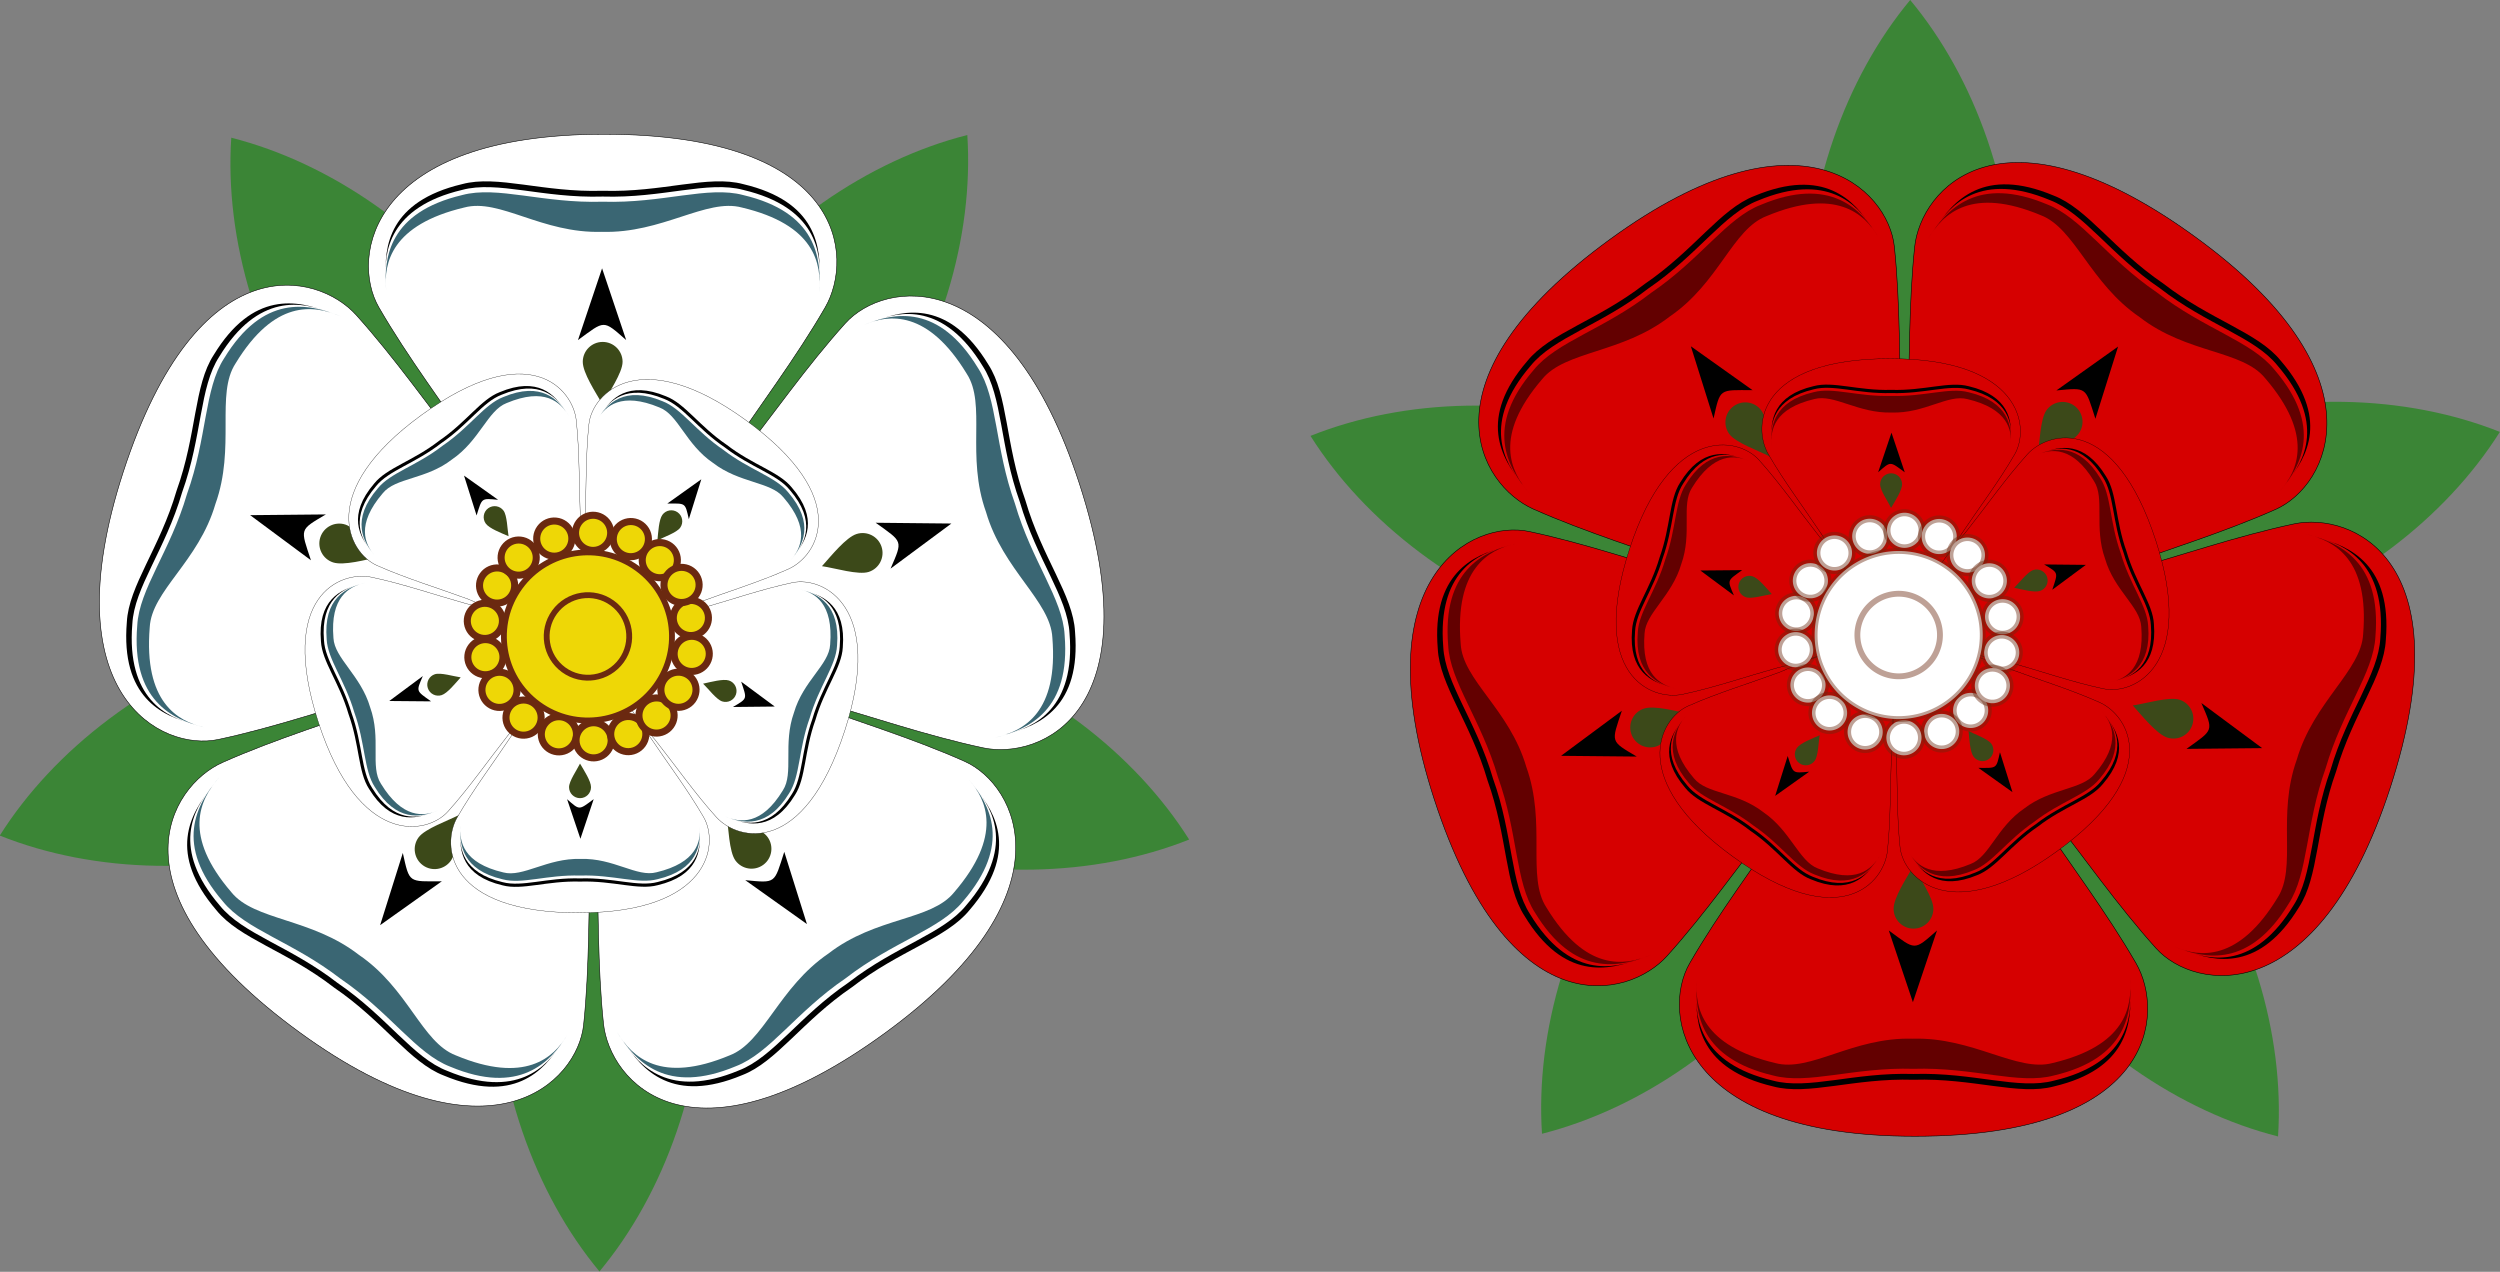 <?xml version="1.0" encoding="UTF-8" standalone="no"?>
<!-- Created with Inkscape (http://www.inkscape.org/) -->
<svg
   xmlns:dc="http://purl.org/dc/elements/1.1/"
   xmlns:cc="http://web.resource.org/cc/"
   xmlns:rdf="http://www.w3.org/1999/02/22-rdf-syntax-ns#"
   xmlns:svg="http://www.w3.org/2000/svg"
   xmlns="http://www.w3.org/2000/svg"
   xmlns:sodipodi="http://sodipodi.sourceforge.net/DTD/sodipodi-0.dtd"
   xmlns:inkscape="http://www.inkscape.org/namespaces/inkscape"
   id="svg2623"
   sodipodi:version="0.32"
   inkscape:version="0.45.1"
   width="571.167"
   height="290.565"
   sodipodi:docname="Roses-York victory.svg"
   sodipodi:docbase="C:\My Pictures\armor"
   version="1.0"
   inkscape:output_extension="org.inkscape.output.svg.inkscape">
  <rect width="100%" height="100%" fill="#808080" stroke="none"/>
  <defs
     id="defs2625" />
  <sodipodi:namedview
     id="base"
     pagecolor="#ffffff"
     bordercolor="#666666"
     borderopacity="1.0"
     inkscape:pageopacity="0.0"
     inkscape:pageshadow="2"
     inkscape:zoom="0.30699632"
     inkscape:cx="281.04394"
     inkscape:cy="229.64726"
     inkscape:window-width="853"
     inkscape:window-height="573"
     inkscape:window-x="1056"
     inkscape:window-y="84"
     width="276px"
     height="264px"
     inkscape:current-layer="svg2623"
     showguides="true"
     inkscape:guide-bbox="true" />
  <g
     id="g4654"
     transform="translate(8.6347006e-7,3.7108622e-6)">
    <g
       transform="matrix(-1,0,0,-1,619.266,680.109)"
       id="g2356">
      <g
         id="g3294"
         transform="matrix(0.809,-0.588,0.588,0.809,-266.068,626.286)">
        <path
           style="fill:#3b8536;fill-opacity:1;fill-rule:evenodd;stroke:none;stroke-width:1.295pt;stroke-opacity:1"
           d="M 416.113,48.028 C 401.323,65.828 391.99,91.438 391.99,119.952 C 391.99,148.465 401.323,174.035 416.113,191.835 C 430.907,174.035 440.276,148.47 440.276,119.952 C 440.276,91.433 430.907,65.828 416.113,48.028 z "
           id="path3295" />
        <path
           style="fill:#3b8536;fill-opacity:1;fill-rule:evenodd;stroke:none;stroke-width:1.295pt;stroke-opacity:1"
           d="M 551.765,147.384 C 530.266,138.819 503.025,137.857 475.907,146.668 C 448.79,155.479 427.355,172.257 414.997,191.823 C 436.498,200.393 463.706,201.403 490.829,192.591 C 517.951,183.778 539.408,166.955 551.765,147.384 z "
           id="path3296" />
        <path
           style="fill:#3b8536;fill-opacity:1;fill-rule:evenodd;stroke:none;stroke-width:1.295pt;stroke-opacity:1"
           d="M 500.816,307.438 C 502.318,284.345 494.815,258.14 478.056,235.072 C 461.296,212.004 438.716,196.803 416.288,191.096 C 414.782,214.193 422.228,240.382 438.991,263.454 C 455.754,286.526 478.384,301.734 500.816,307.438 z "
           id="path3297" />
        <path
           style="fill:#3b8536;fill-opacity:1;fill-rule:evenodd;stroke:none;stroke-width:1.295pt;stroke-opacity:1"
           d="M 331.453,307.439 C 353.881,301.732 376.485,286.498 393.244,263.43 C 410.004,240.363 417.483,214.19 415.98,191.097 C 393.548,196.801 370.943,211.976 354.18,235.048 C 337.417,258.12 329.946,284.342 331.453,307.439 z "
           id="path3298" />
        <path
           style="fill:#3b8536;fill-opacity:1;fill-rule:evenodd;stroke:none;stroke-width:1.295pt;stroke-opacity:1"
           d="M 280.495,148.426 C 292.853,167.992 314.326,184.783 341.444,193.594 C 368.562,202.405 395.764,201.43 417.263,192.865 C 404.906,173.293 383.488,156.483 356.365,147.671 C 329.242,138.858 301.996,139.856 280.495,148.426 z "
           id="path3299" />
      </g>
      <g
         id="g3842"
         transform="translate(0,-275)">
        <g
           id="g3796">
          <g
             id="g3303"
             transform="matrix(0.809,-0.588,0.588,0.809,-266.068,901.286)">
            <path
               style="fill:#d60000;fill-opacity:1;fill-rule:evenodd;stroke:#000000;stroke-width:0.125;stroke-dasharray:none;stroke-opacity:1"
               d="M 418.929,303.531 C 474.057,303.531 476.091,275.47 469.469,264 C 462.806,252.46 454.557,241.6 447.094,230.406 C 421.56,189.75 411.903,192.108 389.906,230.406 C 382.443,241.6 374.163,252.46 367.5,264 C 360.878,275.47 365.27,303.531 418.929,303.531 z "
               id="path3304" />
            <g
               id="g3305">
              <g
                 id="g3306">
                <path
                   transform="matrix(0.86,0,0,1.478,63.788,-129.229)"
                   style="fill:#000000;fill-opacity:1;fill-rule:evenodd;stroke:none;stroke-width:0.375"
                   d="M 406.044,260.988 C 413.25,264.065 412.626,264.179 418.853,260.988 C 416.718,264.685 414.583,268.383 412.448,272.08 C 410.314,268.383 408.179,264.685 406.044,260.988 z "
                   id="path3307"
                   sodipodi:nodetypes="cccc" />
                <path
                   style="fill:#3c4919;fill-opacity:1;fill-rule:evenodd;stroke:none;stroke-width:0.375"
                   d="M 420.953,251.549 C 420.953,254.059 418.916,256.096 416.406,256.096 C 413.896,256.096 411.859,254.059 411.859,251.549 C 411.859,249.039 414.738,244.644 416.406,241.781 C 417.737,244.475 420.953,249.039 420.953,251.549 z "
                   id="path3308"
                   sodipodi:nodetypes="ccccc"
                   transform="translate(2.225,0)" />
              </g>
              <g
                 id="g3309">
                <path
                   style="fill:#000000;fill-opacity:1;fill-rule:evenodd;stroke:none;stroke-width:0.375;stroke-opacity:1"
                   d="M 468.088,269.764 C 468.705,277.934 467.358,288.207 450.741,292.137 C 442.677,294.311 432.356,290.2 418.631,290.621 C 404.907,290.2 394.585,294.311 386.522,292.137 C 369.905,288.207 368.557,277.934 369.175,270.424 C 368.557,276.613 369.905,286.886 386.522,290.816 C 394.585,292.99 404.907,288.879 418.631,289.3 C 432.356,288.879 442.677,292.99 450.741,290.816 C 467.358,286.886 468.705,276.613 468.088,269.764 z "
                   id="path3310"
                   sodipodi:nodetypes="ccccccccc" />
                <path
                   style="fill:#630000;fill-opacity:1;fill-rule:evenodd;stroke:none;stroke-width:0.375;stroke-opacity:1"
                   d="M 468.088,267.264 C 468.705,275.434 467.358,285.707 450.741,289.637 C 442.677,291.811 432.356,287.7 418.631,288.121 C 404.907,287.7 394.585,291.811 386.522,289.637 C 369.905,285.707 368.557,275.434 369.175,267.924 C 368.557,274.113 370.41,282.87 387.027,286.8 C 395.091,288.974 404.738,280.821 418.463,281.242 C 432.187,280.821 442.34,288.974 450.404,286.8 C 467.021,282.87 468.705,274.113 468.088,267.264 z "
                   id="path3311"
                   sodipodi:nodetypes="ccccccccc" />
              </g>
            </g>
          </g>
          <g
             id="g3312"
             transform="matrix(0.809,0.588,-0.588,0.809,-42.738,409.076)">
            <path
               style="fill:#d60000;fill-opacity:1;fill-rule:evenodd;stroke:#000000;stroke-width:0.125;stroke-dasharray:none;stroke-opacity:1"
               d="M 418.929,303.531 C 474.057,303.531 476.091,275.47 469.469,264 C 462.806,252.46 454.557,241.6 447.094,230.406 C 421.56,189.75 411.903,192.108 389.906,230.406 C 382.443,241.6 374.163,252.46 367.5,264 C 360.878,275.47 365.27,303.531 418.929,303.531 z "
               id="path3313" />
            <g
               id="g3314">
              <g
                 id="g3315">
                <path
                   transform="matrix(0.86,0,0,1.478,63.788,-129.229)"
                   style="fill:#000000;fill-opacity:1;fill-rule:evenodd;stroke:none;stroke-width:0.375"
                   d="M 406.044,260.988 C 413.25,264.065 412.626,264.179 418.853,260.988 C 416.718,264.685 414.583,268.383 412.448,272.08 C 410.314,268.383 408.179,264.685 406.044,260.988 z "
                   id="path3316"
                   sodipodi:nodetypes="cccc" />
                <path
                   style="fill:#3c4919;fill-opacity:1;fill-rule:evenodd;stroke:none;stroke-width:0.375"
                   d="M 420.953,251.549 C 420.953,254.059 418.916,256.096 416.406,256.096 C 413.896,256.096 411.859,254.059 411.859,251.549 C 411.859,249.039 414.738,244.644 416.406,241.781 C 417.737,244.475 420.953,249.039 420.953,251.549 z "
                   id="path3317"
                   sodipodi:nodetypes="ccccc"
                   transform="translate(2.225,0)" />
              </g>
              <g
                 id="g3318">
                <path
                   style="fill:#000000;fill-opacity:1;fill-rule:evenodd;stroke:none;stroke-width:0.375;stroke-opacity:1"
                   d="M 468.088,269.764 C 468.705,277.934 467.358,288.207 450.741,292.137 C 442.677,294.311 432.356,290.2 418.631,290.621 C 404.907,290.2 394.585,294.311 386.522,292.137 C 369.905,288.207 368.557,277.934 369.175,270.424 C 368.557,276.613 369.905,286.886 386.522,290.816 C 394.585,292.99 404.907,288.879 418.631,289.3 C 432.356,288.879 442.677,292.99 450.741,290.816 C 467.358,286.886 468.705,276.613 468.088,269.764 z "
                   id="path3319"
                   sodipodi:nodetypes="ccccccccc" />
                <path
                   style="fill:#630000;fill-opacity:1;fill-rule:evenodd;stroke:none;stroke-width:0.375;stroke-opacity:1"
                   d="M 468.088,267.264 C 468.705,275.434 467.358,285.707 450.741,289.637 C 442.677,291.811 432.356,287.7 418.631,288.121 C 404.907,287.7 394.585,291.811 386.522,289.637 C 369.905,285.707 368.557,275.434 369.175,267.924 C 368.557,274.113 370.41,282.87 387.027,286.8 C 395.091,288.974 404.738,280.821 418.463,281.242 C 432.187,280.821 442.34,288.974 450.404,286.8 C 467.021,282.87 468.705,274.113 468.088,267.264 z "
                   id="path3320"
                   sodipodi:nodetypes="ccccccccc" />
              </g>
            </g>
          </g>
          <g
             id="g3321"
             transform="matrix(-0.309,0.951,-0.951,-0.309,491.285,470.527)">
            <path
               style="fill:#d60000;fill-opacity:1;fill-rule:evenodd;stroke:#000000;stroke-width:0.125"
               d="M 418.929,303.531 C 474.057,303.531 476.091,275.47 469.469,264 C 462.806,252.46 454.557,241.6 447.094,230.406 C 421.56,189.75 411.903,192.108 389.906,230.406 C 382.443,241.6 374.163,252.46 367.5,264 C 360.878,275.47 365.27,303.531 418.929,303.531 z "
               id="path3322" />
            <g
               id="g3323">
              <g
                 id="g3324">
                <path
                   transform="matrix(0.86,0,0,1.478,63.788,-129.229)"
                   style="fill:#000000;fill-opacity:1;fill-rule:evenodd;stroke:none;stroke-width:0.375"
                   d="M 406.044,260.988 C 413.25,264.065 412.626,264.179 418.853,260.988 C 416.718,264.685 414.583,268.383 412.448,272.08 C 410.314,268.383 408.179,264.685 406.044,260.988 z "
                   id="path3325"
                   sodipodi:nodetypes="cccc" />
                <path
                   style="fill:#3c4919;fill-opacity:1;fill-rule:evenodd;stroke:none;stroke-width:0.375"
                   d="M 420.953,251.549 C 420.953,254.059 418.916,256.096 416.406,256.096 C 413.896,256.096 411.859,254.059 411.859,251.549 C 411.859,249.039 414.738,244.644 416.406,241.781 C 417.737,244.475 420.953,249.039 420.953,251.549 z "
                   id="path3326"
                   sodipodi:nodetypes="ccccc"
                   transform="translate(2.225,0)" />
              </g>
              <g
                 id="g3327">
                <path
                   style="fill:#000000;fill-opacity:1;fill-rule:evenodd;stroke:none;stroke-width:0.375;stroke-opacity:1"
                   d="M 468.088,269.764 C 468.705,277.934 467.358,288.207 450.741,292.137 C 442.677,294.311 432.356,290.2 418.631,290.621 C 404.907,290.2 394.585,294.311 386.522,292.137 C 369.905,288.207 368.557,277.934 369.175,270.424 C 368.557,276.613 369.905,286.886 386.522,290.816 C 394.585,292.99 404.907,288.879 418.631,289.3 C 432.356,288.879 442.677,292.99 450.741,290.816 C 467.358,286.886 468.705,276.613 468.088,269.764 z "
                   id="path3328"
                   sodipodi:nodetypes="ccccccccc" />
                <path
                   style="fill:#630000;fill-opacity:1;fill-rule:evenodd;stroke:none;stroke-width:0.375;stroke-opacity:1"
                   d="M 468.088,267.264 C 468.705,275.434 467.358,285.707 450.741,289.637 C 442.677,291.811 432.356,287.7 418.631,288.121 C 404.907,287.7 394.585,291.811 386.522,289.637 C 369.905,285.707 368.557,275.434 369.175,267.924 C 368.557,274.113 370.41,282.87 387.027,286.8 C 395.091,288.974 404.738,280.821 418.463,281.242 C 432.187,280.821 442.34,288.974 450.404,286.8 C 467.021,282.87 468.705,274.113 468.088,267.264 z "
                   id="path3329"
                   sodipodi:nodetypes="ccccccccc" />
              </g>
            </g>
          </g>
          <g
             id="g3330"
             transform="matrix(-1,0,0,-1,600.726,999.042)">
            <path
               style="fill:#d60000;fill-opacity:1;fill-rule:evenodd;stroke:#000000;stroke-width:0.125;stroke-dasharray:none;stroke-opacity:1"
               d="M 418.929,303.531 C 474.057,303.531 476.091,275.47 469.469,264 C 462.806,252.46 454.557,241.6 447.094,230.406 C 421.56,189.75 411.903,192.108 389.906,230.406 C 382.443,241.6 374.163,252.46 367.5,264 C 360.878,275.47 365.27,303.531 418.929,303.531 z "
               id="path3331" />
            <g
               id="g3332">
              <g
                 id="g3333">
                <path
                   transform="matrix(0.86,0,0,1.478,63.788,-129.229)"
                   style="fill:#000000;fill-opacity:1;fill-rule:evenodd;stroke:none;stroke-width:0.375"
                   d="M 406.044,260.988 C 413.25,264.065 412.626,264.179 418.853,260.988 C 416.718,264.685 414.583,268.383 412.448,272.08 C 410.314,268.383 408.179,264.685 406.044,260.988 z "
                   id="path3334"
                   sodipodi:nodetypes="cccc" />
                <path
                   style="fill:#3c4919;fill-opacity:1;fill-rule:evenodd;stroke:none;stroke-width:0.375"
                   d="M 420.953,251.549 C 420.953,254.059 418.916,256.096 416.406,256.096 C 413.896,256.096 411.859,254.059 411.859,251.549 C 411.859,249.039 414.738,244.644 416.406,241.781 C 417.737,244.475 420.953,249.039 420.953,251.549 z "
                   id="path3335"
                   sodipodi:nodetypes="ccccc"
                   transform="translate(2.225,0)" />
              </g>
              <g
                 id="g3336">
                <path
                   style="fill:#000000;fill-opacity:1;fill-rule:evenodd;stroke:none;stroke-width:0.375;stroke-opacity:1"
                   d="M 468.088,269.764 C 468.705,277.934 467.358,288.207 450.741,292.137 C 442.677,294.311 432.356,290.2 418.631,290.621 C 404.907,290.2 394.585,294.311 386.522,292.137 C 369.905,288.207 368.557,277.934 369.175,270.424 C 368.557,276.613 369.905,286.886 386.522,290.816 C 394.585,292.99 404.907,288.879 418.631,289.3 C 432.356,288.879 442.677,292.99 450.741,290.816 C 467.358,286.886 468.705,276.613 468.088,269.764 z "
                   id="path3337"
                   sodipodi:nodetypes="ccccccccc" />
                <path
                   style="fill:#630000;fill-opacity:1;fill-rule:evenodd;stroke:none;stroke-width:0.375;stroke-opacity:1"
                   d="M 468.088,267.264 C 468.705,275.434 467.358,285.707 450.741,289.637 C 442.677,291.811 432.356,287.7 418.631,288.121 C 404.907,287.7 394.585,291.811 386.522,289.637 C 369.905,285.707 368.557,275.434 369.175,267.924 C 368.557,274.113 370.41,282.87 387.027,286.8 C 395.091,288.974 404.738,280.821 418.463,281.242 C 432.187,280.821 442.34,288.974 450.404,286.8 C 467.021,282.87 468.705,274.113 468.088,267.264 z "
                   id="path3338"
                   sodipodi:nodetypes="ccccccccc" />
              </g>
            </g>
          </g>
          <g
             id="g3339"
             transform="matrix(-0.309,-0.951,0.951,-0.309,132.397,1264.745)">
            <path
               style="fill:#d60000;fill-opacity:1;fill-rule:evenodd;stroke:#000000;stroke-width:0.125"
               d="M 418.929,303.531 C 474.057,303.531 476.091,275.47 469.469,264 C 462.806,252.46 454.557,241.6 447.094,230.406 C 421.56,189.75 411.903,192.108 389.906,230.406 C 382.443,241.6 374.163,252.46 367.5,264 C 360.878,275.47 365.27,303.531 418.929,303.531 z "
               id="path3340" />
            <g
               id="g3341">
              <g
                 id="g3342">
                <path
                   transform="matrix(0.86,0,0,1.478,63.788,-129.229)"
                   style="fill:#000000;fill-opacity:1;fill-rule:evenodd;stroke:none;stroke-width:0.375"
                   d="M 406.044,260.988 C 413.25,264.065 412.626,264.179 418.853,260.988 C 416.718,264.685 414.583,268.383 412.448,272.08 C 410.314,268.383 408.179,264.685 406.044,260.988 z "
                   id="path3343"
                   sodipodi:nodetypes="cccc" />
                <path
                   style="fill:#3c4919;fill-opacity:1;fill-rule:evenodd;stroke:none;stroke-width:0.375"
                   d="M 420.953,251.549 C 420.953,254.059 418.916,256.096 416.406,256.096 C 413.896,256.096 411.859,254.059 411.859,251.549 C 411.859,249.039 414.738,244.644 416.406,241.781 C 417.737,244.475 420.953,249.039 420.953,251.549 z "
                   id="path3344"
                   sodipodi:nodetypes="ccccc"
                   transform="translate(2.225,0)" />
              </g>
              <g
                 id="g3345">
                <path
                   style="fill:#000000;fill-opacity:1;fill-rule:evenodd;stroke:none;stroke-width:0.375;stroke-opacity:1"
                   d="M 468.088,269.764 C 468.705,277.934 467.358,288.207 450.741,292.137 C 442.677,294.311 432.356,290.2 418.631,290.621 C 404.907,290.2 394.585,294.311 386.522,292.137 C 369.905,288.207 368.557,277.934 369.175,270.424 C 368.557,276.613 369.905,286.886 386.522,290.816 C 394.585,292.99 404.907,288.879 418.631,289.3 C 432.356,288.879 442.677,292.99 450.741,290.816 C 467.358,286.886 468.705,276.613 468.088,269.764 z "
                   id="path3346"
                   sodipodi:nodetypes="ccccccccc" />
                <path
                   style="fill:#630000;fill-opacity:1;fill-rule:evenodd;stroke:none;stroke-width:0.375;stroke-opacity:1"
                   d="M 468.088,267.264 C 468.705,275.434 467.358,285.707 450.741,289.637 C 442.677,291.811 432.356,287.7 418.631,288.121 C 404.907,287.7 394.585,291.811 386.522,289.637 C 369.905,285.707 368.557,275.434 369.175,267.924 C 368.557,274.113 370.41,282.87 387.027,286.8 C 395.091,288.974 404.738,280.821 418.463,281.242 C 432.187,280.821 442.34,288.974 450.404,286.8 C 467.021,282.87 468.705,274.113 468.088,267.264 z "
                   id="path3347"
                   sodipodi:nodetypes="ccccccccc" />
              </g>
            </g>
          </g>
        </g>
        <g
           id="g3348"
           transform="matrix(0.171,-0.525,0.525,0.171,15.95,997.809)">
          <g
             id="g3349">
            <path
               style="fill:#d60000;fill-opacity:1;fill-rule:evenodd;stroke:#000000;stroke-width:0.125;stroke-dasharray:none;stroke-opacity:1"
               d="M 418.929,303.531 C 474.057,303.531 476.091,275.47 469.469,264 C 462.806,252.46 454.557,241.6 447.094,230.406 C 421.56,189.75 411.903,192.108 389.906,230.406 C 382.443,241.6 374.163,252.46 367.5,264 C 360.878,275.47 365.27,303.531 418.929,303.531 z "
               id="path3350" />
            <g
               id="g3351">
              <g
                 id="g3352">
                <path
                   transform="matrix(0.86,0,0,1.478,63.788,-129.229)"
                   style="fill:#000000;fill-opacity:1;fill-rule:evenodd;stroke:none;stroke-width:0.375"
                   d="M 406.044,260.988 C 413.25,264.065 412.626,264.179 418.853,260.988 C 416.718,264.685 414.583,268.383 412.448,272.08 C 410.314,268.383 408.179,264.685 406.044,260.988 z "
                   id="path3353"
                   sodipodi:nodetypes="cccc" />
                <path
                   style="fill:#3c4919;fill-opacity:1;fill-rule:evenodd;stroke:none;stroke-width:0.375"
                   d="M 420.953,251.549 C 420.953,254.059 418.916,256.096 416.406,256.096 C 413.896,256.096 411.859,254.059 411.859,251.549 C 411.859,249.039 414.738,244.644 416.406,241.781 C 417.737,244.475 420.953,249.039 420.953,251.549 z "
                   id="path3354"
                   sodipodi:nodetypes="ccccc"
                   transform="translate(2.225,0)" />
              </g>
              <g
                 id="g3355">
                <path
                   style="fill:#000000;fill-opacity:1;fill-rule:evenodd;stroke:none;stroke-width:0.375;stroke-opacity:1"
                   d="M 468.088,269.764 C 468.705,277.934 467.358,288.207 450.741,292.137 C 442.677,294.311 432.356,290.2 418.631,290.621 C 404.907,290.2 394.585,294.311 386.522,292.137 C 369.905,288.207 368.557,277.934 369.175,270.424 C 368.557,276.613 369.905,286.886 386.522,290.816 C 394.585,292.99 404.907,288.879 418.631,289.3 C 432.356,288.879 442.677,292.99 450.741,290.816 C 467.358,286.886 468.705,276.613 468.088,269.764 z "
                   id="path3356"
                   sodipodi:nodetypes="ccccccccc" />
                <path
                   style="fill:#630000;fill-opacity:1;fill-rule:evenodd;stroke:none;stroke-width:0.375;stroke-opacity:1"
                   d="M 468.088,267.264 C 468.705,275.434 467.358,285.707 450.741,289.637 C 442.677,291.811 432.356,287.7 418.631,288.121 C 404.907,287.7 394.585,291.811 386.522,289.637 C 369.905,285.707 368.557,275.434 369.175,267.924 C 368.557,274.113 370.41,282.87 387.027,286.8 C 395.091,288.974 404.738,280.821 418.463,281.242 C 432.187,280.821 442.34,288.974 450.404,286.8 C 467.021,282.87 468.705,274.113 468.088,267.264 z "
                   id="path3357"
                   sodipodi:nodetypes="ccccccccc" />
              </g>
            </g>
          </g>
          <g
             id="g3358"
             transform="matrix(0.309,0.951,-0.951,0.309,469.992,-266.936)">
            <path
               style="fill:#d60000;fill-opacity:1;fill-rule:evenodd;stroke:#000000;stroke-width:0.125;stroke-dasharray:none;stroke-opacity:1"
               d="M 418.929,303.531 C 474.057,303.531 476.091,275.47 469.469,264 C 462.806,252.46 454.557,241.6 447.094,230.406 C 421.56,189.75 411.903,192.108 389.906,230.406 C 382.443,241.6 374.163,252.46 367.5,264 C 360.878,275.47 365.27,303.531 418.929,303.531 z "
               id="path3359" />
            <g
               id="g3360">
              <g
                 id="g3361">
                <path
                   transform="matrix(0.86,0,0,1.478,63.788,-129.229)"
                   style="fill:#000000;fill-opacity:1;fill-rule:evenodd;stroke:none;stroke-width:0.375"
                   d="M 406.044,260.988 C 413.25,264.065 412.626,264.179 418.853,260.988 C 416.718,264.685 414.583,268.383 412.448,272.08 C 410.314,268.383 408.179,264.685 406.044,260.988 z "
                   id="path3362"
                   sodipodi:nodetypes="cccc" />
                <path
                   style="fill:#3c4919;fill-opacity:1;fill-rule:evenodd;stroke:none;stroke-width:0.375"
                   d="M 420.953,251.549 C 420.953,254.059 418.916,256.096 416.406,256.096 C 413.896,256.096 411.859,254.059 411.859,251.549 C 411.859,249.039 414.738,244.644 416.406,241.781 C 417.737,244.475 420.953,249.039 420.953,251.549 z "
                   id="path3363"
                   sodipodi:nodetypes="ccccc"
                   transform="translate(2.225,0)" />
              </g>
              <g
                 id="g3364">
                <path
                   style="fill:#000000;fill-opacity:1;fill-rule:evenodd;stroke:none;stroke-width:0.375;stroke-opacity:1"
                   d="M 468.088,269.764 C 468.705,277.934 467.358,288.207 450.741,292.137 C 442.677,294.311 432.356,290.2 418.631,290.621 C 404.907,290.2 394.585,294.311 386.522,292.137 C 369.905,288.207 368.557,277.934 369.175,270.424 C 368.557,276.613 369.905,286.886 386.522,290.816 C 394.585,292.99 404.907,288.879 418.631,289.3 C 432.356,288.879 442.677,292.99 450.741,290.816 C 467.358,286.886 468.705,276.613 468.088,269.764 z "
                   id="path3365"
                   sodipodi:nodetypes="ccccccccc" />
                <path
                   style="fill:#630000;fill-opacity:1;fill-rule:evenodd;stroke:none;stroke-width:0.375;stroke-opacity:1"
                   d="M 468.088,267.264 C 468.705,275.434 467.358,285.707 450.741,289.637 C 442.677,291.811 432.356,287.7 418.631,288.121 C 404.907,287.7 394.585,291.811 386.522,289.637 C 369.905,285.707 368.557,275.434 369.175,267.924 C 368.557,274.113 370.41,282.87 387.027,286.8 C 395.091,288.974 404.738,280.821 418.463,281.242 C 432.187,280.821 442.34,288.974 450.404,286.8 C 467.021,282.87 468.705,274.113 468.088,267.264 z "
                   id="path3366"
                   sodipodi:nodetypes="ccccccccc" />
              </g>
            </g>
          </g>
          <g
             id="g3367"
             transform="matrix(-0.809,0.588,-0.588,-0.809,865.906,96.67)">
            <path
               style="fill:#d60000;fill-opacity:1;fill-rule:evenodd;stroke:#000000;stroke-width:0.125"
               d="M 418.929,303.531 C 474.057,303.531 476.091,275.47 469.469,264 C 462.806,252.46 454.557,241.6 447.094,230.406 C 421.56,189.75 411.903,192.108 389.906,230.406 C 382.443,241.6 374.163,252.46 367.5,264 C 360.878,275.47 365.27,303.531 418.929,303.531 z "
               id="path3368" />
            <g
               id="g3369">
              <g
                 id="g3370">
                <path
                   transform="matrix(0.86,0,0,1.478,63.788,-129.229)"
                   style="fill:#000000;fill-opacity:1;fill-rule:evenodd;stroke:none;stroke-width:0.375"
                   d="M 406.044,260.988 C 413.25,264.065 412.626,264.179 418.853,260.988 C 416.718,264.685 414.583,268.383 412.448,272.08 C 410.314,268.383 408.179,264.685 406.044,260.988 z "
                   id="path3371"
                   sodipodi:nodetypes="cccc" />
                <path
                   style="fill:#3c4919;fill-opacity:1;fill-rule:evenodd;stroke:none;stroke-width:0.375"
                   d="M 420.953,251.549 C 420.953,254.059 418.916,256.096 416.406,256.096 C 413.896,256.096 411.859,254.059 411.859,251.549 C 411.859,249.039 414.738,244.644 416.406,241.781 C 417.737,244.475 420.953,249.039 420.953,251.549 z "
                   id="path3372"
                   sodipodi:nodetypes="ccccc"
                   transform="translate(2.225,0)" />
              </g>
              <g
                 id="g3373">
                <path
                   style="fill:#000000;fill-opacity:1;fill-rule:evenodd;stroke:none;stroke-width:0.375;stroke-opacity:1"
                   d="M 468.088,269.764 C 468.705,277.934 467.358,288.207 450.741,292.137 C 442.677,294.311 432.356,290.2 418.631,290.621 C 404.907,290.2 394.585,294.311 386.522,292.137 C 369.905,288.207 368.557,277.934 369.175,270.424 C 368.557,276.613 369.905,286.886 386.522,290.816 C 394.585,292.99 404.907,288.879 418.631,289.3 C 432.356,288.879 442.677,292.99 450.741,290.816 C 467.358,286.886 468.705,276.613 468.088,269.764 z "
                   id="path3374"
                   sodipodi:nodetypes="ccccccccc" />
                <path
                   style="fill:#630000;fill-opacity:1;fill-rule:evenodd;stroke:none;stroke-width:0.375;stroke-opacity:1"
                   d="M 468.088,267.264 C 468.705,275.434 467.358,285.707 450.741,289.637 C 442.677,291.811 432.356,287.7 418.631,288.121 C 404.907,287.7 394.585,291.811 386.522,289.637 C 369.905,285.707 368.557,275.434 369.175,267.924 C 368.557,274.113 370.41,282.87 387.027,286.8 C 395.091,288.974 404.738,280.821 418.463,281.242 C 432.187,280.821 442.34,288.974 450.404,286.8 C 467.021,282.87 468.705,274.113 468.088,267.264 z "
                   id="path3375"
                   sodipodi:nodetypes="ccccccccc" />
              </g>
            </g>
          </g>
          <g
             id="g3376"
             transform="matrix(-0.809,-0.588,0.588,-0.809,643.792,588.575)">
            <path
               style="fill:#d60000;fill-opacity:1;fill-rule:evenodd;stroke:#000000;stroke-width:0.125;stroke-dasharray:none;stroke-opacity:1"
               d="M 418.929,303.531 C 474.057,303.531 476.091,275.47 469.469,264 C 462.806,252.46 454.557,241.6 447.094,230.406 C 421.56,189.75 411.903,192.108 389.906,230.406 C 382.443,241.6 374.163,252.46 367.5,264 C 360.878,275.47 365.27,303.531 418.929,303.531 z "
               id="path3377" />
            <g
               id="g3378">
              <g
                 id="g3379">
                <path
                   transform="matrix(0.86,0,0,1.478,63.788,-129.229)"
                   style="fill:#000000;fill-opacity:1;fill-rule:evenodd;stroke:none;stroke-width:0.375"
                   d="M 406.044,260.988 C 413.25,264.065 412.626,264.179 418.853,260.988 C 416.718,264.685 414.583,268.383 412.448,272.08 C 410.314,268.383 408.179,264.685 406.044,260.988 z "
                   id="path3380"
                   sodipodi:nodetypes="cccc" />
                <path
                   style="fill:#3c4919;fill-opacity:1;fill-rule:evenodd;stroke:none;stroke-width:0.375"
                   d="M 420.953,251.549 C 420.953,254.059 418.916,256.096 416.406,256.096 C 413.896,256.096 411.859,254.059 411.859,251.549 C 411.859,249.039 414.738,244.644 416.406,241.781 C 417.737,244.475 420.953,249.039 420.953,251.549 z "
                   id="path3381"
                   sodipodi:nodetypes="ccccc"
                   transform="translate(2.225,0)" />
              </g>
              <g
                 id="g3382">
                <path
                   style="fill:#000000;fill-opacity:1;fill-rule:evenodd;stroke:none;stroke-width:0.375;stroke-opacity:1"
                   d="M 468.088,269.764 C 468.705,277.934 467.358,288.207 450.741,292.137 C 442.677,294.311 432.356,290.2 418.631,290.621 C 404.907,290.2 394.585,294.311 386.522,292.137 C 369.905,288.207 368.557,277.934 369.175,270.424 C 368.557,276.613 369.905,286.886 386.522,290.816 C 394.585,292.99 404.907,288.879 418.631,289.3 C 432.356,288.879 442.677,292.99 450.741,290.816 C 467.358,286.886 468.705,276.613 468.088,269.764 z "
                   id="path3383"
                   sodipodi:nodetypes="ccccccccc" />
                <path
                   style="fill:#630000;fill-opacity:1;fill-rule:evenodd;stroke:none;stroke-width:0.375;stroke-opacity:1"
                   d="M 468.088,267.264 C 468.705,275.434 467.358,285.707 450.741,289.637 C 442.677,291.811 432.356,287.7 418.631,288.121 C 404.907,287.7 394.585,291.811 386.522,289.637 C 369.905,285.707 368.557,275.434 369.175,267.924 C 368.557,274.113 370.41,282.87 387.027,286.8 C 395.091,288.974 404.738,280.821 418.463,281.242 C 432.187,280.821 442.34,288.974 450.404,286.8 C 467.021,282.87 468.705,274.113 468.088,267.264 z "
                   id="path3384"
                   sodipodi:nodetypes="ccccccccc" />
              </g>
            </g>
          </g>
          <g
             id="g3385"
             transform="matrix(0.309,-0.951,0.951,0.309,108.73,528.257)">
            <path
               style="fill:#d60000;fill-opacity:1;fill-rule:evenodd;stroke:#000000;stroke-width:0.125;stroke-dasharray:none;stroke-opacity:1"
               d="M 418.929,303.531 C 474.057,303.531 476.091,275.47 469.469,264 C 462.806,252.46 454.557,241.6 447.094,230.406 C 421.56,189.75 411.903,192.108 389.906,230.406 C 382.443,241.6 374.163,252.46 367.5,264 C 360.878,275.47 365.27,303.531 418.929,303.531 z "
               id="path3386" />
            <g
               id="g3387">
              <g
                 id="g3388">
                <path
                   transform="matrix(0.86,0,0,1.478,63.788,-129.229)"
                   style="fill:#000000;fill-opacity:1;fill-rule:evenodd;stroke:none;stroke-width:0.375"
                   d="M 406.044,260.988 C 413.25,264.065 412.626,264.179 418.853,260.988 C 416.718,264.685 414.583,268.383 412.448,272.08 C 410.314,268.383 408.179,264.685 406.044,260.988 z "
                   id="path3389"
                   sodipodi:nodetypes="cccc" />
                <path
                   style="fill:#3c4919;fill-opacity:1;fill-rule:evenodd;stroke:none;stroke-width:0.375"
                   d="M 420.953,251.549 C 420.953,254.059 418.916,256.096 416.406,256.096 C 413.896,256.096 411.859,254.059 411.859,251.549 C 411.859,249.039 414.738,244.644 416.406,241.781 C 417.737,244.475 420.953,249.039 420.953,251.549 z "
                   id="path3390"
                   sodipodi:nodetypes="ccccc"
                   transform="translate(2.225,0)" />
              </g>
              <g
                 id="g3391">
                <path
                   style="fill:#000000;fill-opacity:1;fill-rule:evenodd;stroke:none;stroke-width:0.375;stroke-opacity:1"
                   d="M 468.088,269.764 C 468.705,277.934 467.358,288.207 450.741,292.137 C 442.677,294.311 432.356,290.2 418.631,290.621 C 404.907,290.2 394.585,294.311 386.522,292.137 C 369.905,288.207 368.557,277.934 369.175,270.424 C 368.557,276.613 369.905,286.886 386.522,290.816 C 394.585,292.99 404.907,288.879 418.631,289.3 C 432.356,288.879 442.677,292.99 450.741,290.816 C 467.358,286.886 468.705,276.613 468.088,269.764 z "
                   id="path3392"
                   sodipodi:nodetypes="ccccccccc" />
                <path
                   style="fill:#630000;fill-opacity:1;fill-rule:evenodd;stroke:none;stroke-width:0.375;stroke-opacity:1"
                   d="M 468.088,267.264 C 468.705,275.434 467.358,285.707 450.741,289.637 C 442.677,291.811 432.356,287.7 418.631,288.121 C 404.907,287.7 394.585,291.811 386.522,289.637 C 369.905,285.707 368.557,275.434 369.175,267.924 C 368.557,274.113 370.41,282.87 387.027,286.8 C 395.091,288.974 404.738,280.821 418.463,281.242 C 432.187,280.821 442.34,288.974 450.404,286.8 C 467.021,282.87 468.705,274.113 468.088,267.264 z "
                   id="path3393"
                   sodipodi:nodetypes="ccccccccc" />
              </g>
            </g>
          </g>
        </g>
      </g>
      <g
         id="g3980"
         transform="translate(0,-225)">
        <path
           sodipodi:type="arc"
           style="fill:#ffffff;fill-opacity:1;fill-rule:evenodd;stroke:#6b2910;stroke-width:1pt;stroke-opacity:0.435"
           id="path3396"
           sodipodi:cx="412.07382"
           sodipodi:cy="165.06467"
           sodipodi:rx="3.3174429"
           sodipodi:ry="3.3174429"
           d="M 415.391 165.065 A 3.317 3.317 0 1 1  408.756,165.065 A 3.317 3.317 0 1 1  415.391 165.065 z"
           transform="matrix(0.979,-0.711,0.711,0.979,-351.745,874.183)" />
        <path
           sodipodi:type="arc"
           style="fill:#ffffff;fill-opacity:1;fill-rule:evenodd;stroke:#6b2910;stroke-width:1pt;stroke-opacity:0.435"
           id="path3397"
           sodipodi:cx="412.07382"
           sodipodi:cy="165.06467"
           sodipodi:rx="3.3174429"
           sodipodi:ry="3.3174429"
           d="M 415.391 165.065 A 3.317 3.317 0 1 1  408.756,165.065 A 3.317 3.317 0 1 1  415.391 165.065 z"
           transform="matrix(0.979,-0.711,0.711,0.979,-311.912,896.353)" />
        <path
           sodipodi:type="arc"
           style="fill:#ffffff;fill-opacity:1;fill-rule:evenodd;stroke:#6b2910;stroke-width:1pt;stroke-opacity:0.435"
           id="path3398"
           sodipodi:cx="412.07382"
           sodipodi:cy="165.06467"
           sodipodi:rx="3.3174429"
           sodipodi:ry="3.3174429"
           d="M 415.391 165.065 A 3.317 3.317 0 1 1  408.756,165.065 A 3.317 3.317 0 1 1  415.391 165.065 z"
           transform="matrix(0.979,-0.711,0.711,0.979,-315.13,903.817)" />
        <path
           sodipodi:type="arc"
           style="fill:#ffffff;fill-opacity:1;fill-rule:evenodd;stroke:#6b2910;stroke-width:1pt;stroke-opacity:0.435"
           id="path3399"
           sodipodi:cx="412.07382"
           sodipodi:cy="165.06467"
           sodipodi:rx="3.3174429"
           sodipodi:ry="3.3174429"
           d="M 415.391 165.065 A 3.317 3.317 0 1 1  408.756,165.065 A 3.317 3.317 0 1 1  415.391 165.065 z"
           transform="matrix(0.979,-0.711,0.711,0.979,-320.629,910.156)" />
        <path
           sodipodi:type="arc"
           style="fill:#ffffff;fill-opacity:1;fill-rule:evenodd;stroke:#6b2910;stroke-width:1pt;stroke-opacity:0.435"
           id="path3400"
           sodipodi:cx="412.07382"
           sodipodi:cy="165.06467"
           sodipodi:rx="3.3174429"
           sodipodi:ry="3.3174429"
           d="M 415.391 165.065 A 3.317 3.317 0 1 1  408.756,165.065 A 3.317 3.317 0 1 1  415.391 165.065 z"
           transform="matrix(0.979,-0.711,0.711,0.979,-328.697,913.967)" />
        <path
           sodipodi:type="arc"
           style="fill:#ffffff;fill-opacity:1;fill-rule:evenodd;stroke:#6b2910;stroke-width:1pt;stroke-opacity:0.435"
           id="path3401"
           sodipodi:cx="412.07382"
           sodipodi:cy="165.06467"
           sodipodi:rx="3.3174429"
           sodipodi:ry="3.3174429"
           d="M 415.391 165.065 A 3.317 3.317 0 1 1  408.756,165.065 A 3.317 3.317 0 1 1  415.391 165.065 z"
           transform="matrix(0.979,-0.711,0.711,0.979,-336.634,915.34)" />
        <path
           sodipodi:type="arc"
           style="fill:#ffffff;fill-opacity:1;fill-rule:evenodd;stroke:#6b2910;stroke-width:1pt;stroke-opacity:0.435"
           id="path3402"
           sodipodi:cx="412.07382"
           sodipodi:cy="165.06467"
           sodipodi:rx="3.3174429"
           sodipodi:ry="3.3174429"
           d="M 415.391 165.065 A 3.317 3.317 0 1 1  408.756,165.065 A 3.317 3.317 0 1 1  415.391 165.065 z"
           transform="matrix(0.979,-0.711,0.711,0.979,-344.551,913.916)" />
        <path
           sodipodi:type="arc"
           style="fill:#ffffff;fill-opacity:1;fill-rule:evenodd;stroke:#6b2910;stroke-width:1pt;stroke-opacity:0.435"
           id="path3403"
           sodipodi:cx="412.07382"
           sodipodi:cy="165.06467"
           sodipodi:rx="3.3174429"
           sodipodi:ry="3.3174429"
           d="M 415.391 165.065 A 3.317 3.317 0 1 1  408.756,165.065 A 3.317 3.317 0 1 1  415.391 165.065 z"
           transform="matrix(0.979,-0.711,0.711,0.979,-351.004,909.671)" />
        <path
           sodipodi:type="arc"
           style="fill:#ffffff;fill-opacity:1;fill-rule:evenodd;stroke:#6b2910;stroke-width:1pt;stroke-opacity:0.435"
           id="path3404"
           sodipodi:cx="412.07382"
           sodipodi:cy="165.06467"
           sodipodi:rx="3.3174429"
           sodipodi:ry="3.3174429"
           d="M 415.391 165.065 A 3.317 3.317 0 1 1  408.756,165.065 A 3.317 3.317 0 1 1  415.391 165.065 z"
           transform="matrix(0.979,-0.711,0.711,0.979,-356.01,903.789)" />
        <path
           sodipodi:type="arc"
           style="fill:#ffffff;fill-opacity:1;fill-rule:evenodd;stroke:#6b2910;stroke-width:1pt;stroke-opacity:0.435"
           id="path3405"
           sodipodi:cx="412.07382"
           sodipodi:cy="165.06467"
           sodipodi:rx="3.3174429"
           sodipodi:ry="3.3174429"
           d="M 415.391 165.065 A 3.317 3.317 0 1 1  408.756,165.065 A 3.317 3.317 0 1 1  415.391 165.065 z"
           transform="matrix(0.979,-0.711,0.711,0.979,-359.037,895.59)" />
        <path
           sodipodi:type="arc"
           style="fill:#ffffff;fill-opacity:1;fill-rule:evenodd;stroke:#6b2910;stroke-width:1pt;stroke-opacity:0.435"
           id="path3406"
           sodipodi:cx="412.07382"
           sodipodi:cy="165.06467"
           sodipodi:rx="3.3174429"
           sodipodi:ry="3.3174429"
           d="M 415.391 165.065 A 3.317 3.317 0 1 1  408.756,165.065 A 3.317 3.317 0 1 1  415.391 165.065 z"
           transform="matrix(0.979,-0.711,0.711,0.979,-358.842,887.394)" />
        <path
           sodipodi:type="arc"
           style="fill:#ffffff;fill-opacity:1;fill-rule:evenodd;stroke:#6b2910;stroke-width:1pt;stroke-opacity:0.435"
           id="path3407"
           sodipodi:cx="412.07382"
           sodipodi:cy="165.06467"
           sodipodi:rx="3.3174429"
           sodipodi:ry="3.3174429"
           d="M 415.391 165.065 A 3.317 3.317 0 1 1  408.756,165.065 A 3.317 3.317 0 1 1  415.391 165.065 z"
           transform="matrix(0.979,-0.711,0.711,0.979,-356.712,879.842)" />
        <path
           sodipodi:type="arc"
           style="fill:#ffffff;fill-opacity:1;fill-rule:evenodd;stroke:#6b2910;stroke-width:1pt;stroke-opacity:0.435"
           id="path3408"
           sodipodi:cx="412.07382"
           sodipodi:cy="165.06467"
           sodipodi:rx="3.3174429"
           sodipodi:ry="3.3174429"
           d="M 415.391 165.065 A 3.317 3.317 0 1 1  408.756,165.065 A 3.317 3.317 0 1 1  415.391 165.065 z"
           transform="matrix(0.979,-0.711,0.711,0.979,-345.131,869.377)" />
        <path
           sodipodi:type="arc"
           style="fill:#ffffff;fill-opacity:1;fill-rule:evenodd;stroke:#6b2910;stroke-width:1pt;stroke-opacity:0.435"
           id="path3409"
           sodipodi:cx="412.07382"
           sodipodi:cy="165.06467"
           sodipodi:rx="3.3174429"
           sodipodi:ry="3.3174429"
           d="M 415.391 165.065 A 3.317 3.317 0 1 1  408.756,165.065 A 3.317 3.317 0 1 1  415.391 165.065 z"
           transform="matrix(0.979,-0.711,0.711,0.979,-311.786,888.061)" />
        <path
           sodipodi:type="arc"
           style="fill:#ffffff;fill-opacity:1;fill-rule:evenodd;stroke:#6b2910;stroke-width:1pt;stroke-opacity:0.435"
           id="path3410"
           sodipodi:cx="412.07382"
           sodipodi:cy="165.06467"
           sodipodi:rx="3.3174429"
           sodipodi:ry="3.3174429"
           d="M 415.391 165.065 A 3.317 3.317 0 1 1  408.756,165.065 A 3.317 3.317 0 1 1  415.391 165.065 z"
           transform="matrix(0.979,-0.711,0.711,0.979,-314.578,879.984)" />
        <path
           sodipodi:type="arc"
           style="fill:#ffffff;fill-opacity:1;fill-rule:evenodd;stroke:#6b2910;stroke-width:1pt;stroke-opacity:0.435"
           id="path3411"
           sodipodi:cx="412.07382"
           sodipodi:cy="165.06467"
           sodipodi:rx="3.3174429"
           sodipodi:ry="3.3174429"
           d="M 415.391 165.065 A 3.317 3.317 0 1 1  408.756,165.065 A 3.317 3.317 0 1 1  415.391 165.065 z"
           transform="matrix(0.979,-0.711,0.711,0.979,-319.506,873.606)" />
        <path
           sodipodi:type="arc"
           style="fill:#ffffff;fill-opacity:1;fill-rule:evenodd;stroke:#6b2910;stroke-width:1pt;stroke-opacity:0.435"
           id="path3412"
           sodipodi:cx="412.07382"
           sodipodi:cy="165.06467"
           sodipodi:rx="3.3174429"
           sodipodi:ry="3.3174429"
           d="M 415.391 165.065 A 3.317 3.317 0 1 1  408.756,165.065 A 3.317 3.317 0 1 1  415.391 165.065 z"
           transform="matrix(0.979,-0.711,0.711,0.979,-327.639,869.264)" />
        <path
           sodipodi:type="arc"
           style="fill:#ffffff;fill-opacity:1;fill-rule:evenodd;stroke:#6b2910;stroke-width:1pt;stroke-opacity:0.435"
           id="path3413"
           sodipodi:cx="412.07382"
           sodipodi:cy="165.06467"
           sodipodi:rx="3.3174429"
           sodipodi:ry="3.3174429"
           d="M 415.391 165.065 A 3.317 3.317 0 1 1  408.756,165.065 A 3.317 3.317 0 1 1  415.391 165.065 z"
           transform="matrix(0.979,-0.711,0.711,0.979,-336.506,867.944)" />
        <path
           sodipodi:type="arc"
           style="fill:#ffffff;fill-opacity:1;fill-rule:evenodd;stroke:#6b2910;stroke-width:1pt;stroke-opacity:0.435"
           id="path3415"
           sodipodi:cx="415.31143"
           sodipodi:cy="188.39317"
           sodipodi:rx="19.199308"
           sodipodi:ry="19.199308"
           d="M 434.511 188.393 A 19.199 19.199 0 1 1  396.112,188.393 A 19.199 19.199 0 1 1  434.511 188.393 z"
           transform="matrix(0.809,-0.588,0.588,0.809,-261.282,851.818)" />
        <path
           sodipodi:type="arc"
           style="fill:#ffffff;fill-opacity:1;fill-rule:evenodd;stroke:#6b2910;stroke-width:1pt;stroke-opacity:0.435"
           id="path3417"
           sodipodi:cx="415.31143"
           sodipodi:cy="188.39317"
           sodipodi:rx="9.4312372"
           sodipodi:ry="9.4312372"
           d="M 424.743 188.393 A 9.431 9.431 0 1 1  405.88,188.393 A 9.431 9.431 0 1 1  424.743 188.393 z"
           transform="matrix(0.809,-0.588,0.588,0.809,-261.282,851.818)" />
      </g>
    </g>
    <g
       transform="matrix(-0.809,-0.588,-0.588,0.809,585.876,236.664)"
       id="g2130">
      <g
         id="g1991">
        <path
           d="M 416.113,48.028 C 401.323,65.828 391.99,91.438 391.99,119.952 C 391.99,148.465 401.323,174.035 416.113,191.835 C 430.907,174.035 440.276,148.47 440.276,119.952 C 440.276,91.433 430.907,65.828 416.113,48.028 z "
           id="path1986"
           style="fill:#3b8536;fill-rule:evenodd" />
        <path
           d="M 551.765,147.384 C 530.266,138.819 503.025,137.857 475.907,146.668 C 448.79,155.479 427.355,172.257 414.997,191.823 C 436.498,200.393 463.706,201.403 490.829,192.591 C 517.951,183.778 539.408,166.955 551.765,147.384 z "
           id="path1987"
           style="fill:#3b8536;fill-rule:evenodd" />
        <path
           d="M 500.816,307.438 C 502.318,284.345 494.815,258.14 478.056,235.072 C 461.296,212.004 438.716,196.803 416.288,191.096 C 414.782,214.193 422.228,240.382 438.991,263.454 C 455.754,286.526 478.384,301.734 500.816,307.438 z "
           id="path1988"
           style="fill:#3b8536;fill-rule:evenodd" />
        <path
           d="M 331.453,307.439 C 353.881,301.732 376.485,286.498 393.244,263.43 C 410.004,240.363 417.483,214.19 415.98,191.097 C 393.548,196.801 370.943,211.976 354.18,235.048 C 337.417,258.12 329.946,284.342 331.453,307.439 z "
           id="path1989"
           style="fill:#3b8536;fill-rule:evenodd" />
        <path
           d="M 280.495,148.426 C 292.853,167.992 314.326,184.783 341.444,193.594 C 368.562,202.405 395.764,201.43 417.263,192.865 C 404.906,173.293 383.488,156.483 356.365,147.671 C 329.242,138.858 301.996,139.856 280.495,148.426 z "
           id="path1990"
           style="fill:#3b8536;fill-rule:evenodd" />
      </g>
      <g
         id="g1681">
        <g
           id="g1463">
          <g
             id="g1418">
            <path
               d="M 418.929,303.531 C 474.057,303.531 476.091,275.47 469.469,264 C 462.806,252.46 454.557,241.6 447.094,230.406 C 421.56,189.75 411.903,192.108 389.906,230.406 C 382.443,241.6 374.163,252.46 367.5,264 C 360.878,275.47 365.27,303.531 418.929,303.531 z "
               id="path1270"
               style="fill:#ffffff;fill-rule:evenodd;stroke:#000000;stroke-width:0.125" />
            <g
               id="g1411">
              <g
                 id="g1408">
                <path
                   d="M 406.044,260.988 C 413.25,264.065 412.626,264.179 418.853,260.988 C 416.718,264.685 414.583,268.383 412.448,272.08 C 410.314,268.383 408.179,264.685 406.044,260.988 z "
                   transform="matrix(0.86,0,0,1.478,63.788,-129.229)"
                   id="path1378"
                   style="fill:#000000;fill-rule:evenodd" />
                <path
                   d="M 420.953,251.549 C 420.953,254.059 418.916,256.096 416.406,256.096 C 413.896,256.096 411.859,254.059 411.859,251.549 C 411.859,249.039 414.738,244.644 416.406,241.781 C 417.737,244.475 420.953,249.039 420.953,251.549 z "
                   transform="translate(2.225,0)"
                   id="path1380"
                   style="fill:#3c4919;fill-rule:evenodd" />
              </g>
              <g
                 id="g1403">
                <path
                   d="M 468.088,269.764 C 468.705,277.934 467.358,288.207 450.741,292.137 C 442.677,294.311 432.356,290.2 418.631,290.621 C 404.907,290.2 394.585,294.311 386.522,292.137 C 369.905,288.207 368.557,277.934 369.175,270.424 C 368.557,276.613 369.905,286.886 386.522,290.816 C 394.585,292.99 404.907,288.879 418.631,289.3 C 432.356,288.879 442.677,292.99 450.741,290.816 C 467.358,286.886 468.705,276.613 468.088,269.764 z "
                   id="path1398"
                   style="fill:#000000;fill-rule:evenodd" />
                <path
                   d="M 468.088,267.264 C 468.705,275.434 467.358,285.707 450.741,289.637 C 442.677,291.811 432.356,287.7 418.631,288.121 C 404.907,287.7 394.585,291.811 386.522,289.637 C 369.905,285.707 368.557,275.434 369.175,267.924 C 368.557,274.113 370.41,282.87 387.027,286.8 C 395.091,288.974 404.738,280.821 418.463,281.242 C 432.187,280.821 442.34,288.974 450.404,286.8 C 467.021,282.87 468.705,274.113 468.088,267.264 z "
                   id="path1402"
                   style="fill:#3a6673;fill-rule:evenodd" />
              </g>
            </g>
          </g>
          <g
             transform="matrix(0.309,0.951,-0.951,0.309,469.992,-266.936)"
             id="g1427">
            <path
               d="M 418.929,303.531 C 474.057,303.531 476.091,275.47 469.469,264 C 462.806,252.46 454.557,241.6 447.094,230.406 C 421.56,189.75 411.903,192.108 389.906,230.406 C 382.443,241.6 374.163,252.46 367.5,264 C 360.878,275.47 365.27,303.531 418.929,303.531 z "
               id="path1428"
               style="fill:#ffffff;fill-rule:evenodd;stroke:#000000;stroke-width:0.125" />
            <g
               id="g1429">
              <g
                 id="g1430">
                <path
                   d="M 406.044,260.988 C 413.25,264.065 412.626,264.179 418.853,260.988 C 416.718,264.685 414.583,268.383 412.448,272.08 C 410.314,268.383 408.179,264.685 406.044,260.988 z "
                   transform="matrix(0.86,0,0,1.478,63.788,-129.229)"
                   id="path1431"
                   style="fill:#000000;fill-rule:evenodd" />
                <path
                   d="M 420.953,251.549 C 420.953,254.059 418.916,256.096 416.406,256.096 C 413.896,256.096 411.859,254.059 411.859,251.549 C 411.859,249.039 414.738,244.644 416.406,241.781 C 417.737,244.475 420.953,249.039 420.953,251.549 z "
                   transform="translate(2.225,0)"
                   id="path1432"
                   style="fill:#3c4919;fill-rule:evenodd" />
              </g>
              <g
                 id="g1433">
                <path
                   d="M 468.088,269.764 C 468.705,277.934 467.358,288.207 450.741,292.137 C 442.677,294.311 432.356,290.2 418.631,290.621 C 404.907,290.2 394.585,294.311 386.522,292.137 C 369.905,288.207 368.557,277.934 369.175,270.424 C 368.557,276.613 369.905,286.886 386.522,290.816 C 394.585,292.99 404.907,288.879 418.631,289.3 C 432.356,288.879 442.677,292.99 450.741,290.816 C 467.358,286.886 468.705,276.613 468.088,269.764 z "
                   id="path1434"
                   style="fill:#000000;fill-rule:evenodd" />
                <path
                   d="M 468.088,267.264 C 468.705,275.434 467.358,285.707 450.741,289.637 C 442.677,291.811 432.356,287.7 418.631,288.121 C 404.907,287.7 394.585,291.811 386.522,289.637 C 369.905,285.707 368.557,275.434 369.175,267.924 C 368.557,274.113 370.41,282.87 387.027,286.8 C 395.091,288.974 404.738,280.821 418.463,281.242 C 432.187,280.821 442.34,288.974 450.404,286.8 C 467.021,282.87 468.705,274.113 468.088,267.264 z "
                   id="path1435"
                   style="fill:#3a6673;fill-rule:evenodd" />
              </g>
            </g>
          </g>
          <g
             transform="matrix(-0.809,0.588,-0.588,-0.809,865.906,96.67)"
             id="g1436">
            <path
               d="M 418.929,303.531 C 474.057,303.531 476.091,275.47 469.469,264 C 462.806,252.46 454.557,241.6 447.094,230.406 C 421.56,189.75 411.903,192.108 389.906,230.406 C 382.443,241.6 374.163,252.46 367.5,264 C 360.878,275.47 365.27,303.531 418.929,303.531 z "
               id="path1437"
               style="fill:#ffffff;fill-rule:evenodd;stroke:#000000;stroke-width:0.125" />
            <g
               id="g1438">
              <g
                 id="g1439">
                <path
                   d="M 406.044,260.988 C 413.25,264.065 412.626,264.179 418.853,260.988 C 416.718,264.685 414.583,268.383 412.448,272.08 C 410.314,268.383 408.179,264.685 406.044,260.988 z "
                   transform="matrix(0.86,0,0,1.478,63.788,-129.229)"
                   id="path1440"
                   style="fill:#000000;fill-rule:evenodd" />
                <path
                   d="M 420.953,251.549 C 420.953,254.059 418.916,256.096 416.406,256.096 C 413.896,256.096 411.859,254.059 411.859,251.549 C 411.859,249.039 414.738,244.644 416.406,241.781 C 417.737,244.475 420.953,249.039 420.953,251.549 z "
                   transform="translate(2.225,0)"
                   id="path1441"
                   style="fill:#3c4919;fill-rule:evenodd" />
              </g>
              <g
                 id="g1442">
                <path
                   d="M 468.088,269.764 C 468.705,277.934 467.358,288.207 450.741,292.137 C 442.677,294.311 432.356,290.2 418.631,290.621 C 404.907,290.2 394.585,294.311 386.522,292.137 C 369.905,288.207 368.557,277.934 369.175,270.424 C 368.557,276.613 369.905,286.886 386.522,290.816 C 394.585,292.99 404.907,288.879 418.631,289.3 C 432.356,288.879 442.677,292.99 450.741,290.816 C 467.358,286.886 468.705,276.613 468.088,269.764 z "
                   id="path1443"
                   style="fill:#000000;fill-rule:evenodd" />
                <path
                   d="M 468.088,267.264 C 468.705,275.434 467.358,285.707 450.741,289.637 C 442.677,291.811 432.356,287.7 418.631,288.121 C 404.907,287.7 394.585,291.811 386.522,289.637 C 369.905,285.707 368.557,275.434 369.175,267.924 C 368.557,274.113 370.41,282.87 387.027,286.8 C 395.091,288.974 404.738,280.821 418.463,281.242 C 432.187,280.821 442.34,288.974 450.404,286.8 C 467.021,282.87 468.705,274.113 468.088,267.264 z "
                   id="path1444"
                   style="fill:#3a6673;fill-rule:evenodd" />
              </g>
            </g>
          </g>
          <g
             transform="matrix(-0.809,-0.588,0.588,-0.809,643.792,588.575)"
             id="g1445">
            <path
               d="M 418.929,303.531 C 474.057,303.531 476.091,275.47 469.469,264 C 462.806,252.46 454.557,241.6 447.094,230.406 C 421.56,189.75 411.903,192.108 389.906,230.406 C 382.443,241.6 374.163,252.46 367.5,264 C 360.878,275.47 365.27,303.531 418.929,303.531 z "
               id="path1446"
               style="fill:#ffffff;fill-rule:evenodd;stroke:#000000;stroke-width:0.125" />
            <g
               id="g1447">
              <g
                 id="g1448">
                <path
                   d="M 406.044,260.988 C 413.25,264.065 412.626,264.179 418.853,260.988 C 416.718,264.685 414.583,268.383 412.448,272.08 C 410.314,268.383 408.179,264.685 406.044,260.988 z "
                   transform="matrix(0.86,0,0,1.478,63.788,-129.229)"
                   id="path1449"
                   style="fill:#000000;fill-rule:evenodd" />
                <path
                   d="M 420.953,251.549 C 420.953,254.059 418.916,256.096 416.406,256.096 C 413.896,256.096 411.859,254.059 411.859,251.549 C 411.859,249.039 414.738,244.644 416.406,241.781 C 417.737,244.475 420.953,249.039 420.953,251.549 z "
                   transform="translate(2.225,0)"
                   id="path1450"
                   style="fill:#3c4919;fill-rule:evenodd" />
              </g>
              <g
                 id="g1451">
                <path
                   d="M 468.088,269.764 C 468.705,277.934 467.358,288.207 450.741,292.137 C 442.677,294.311 432.356,290.2 418.631,290.621 C 404.907,290.2 394.585,294.311 386.522,292.137 C 369.905,288.207 368.557,277.934 369.175,270.424 C 368.557,276.613 369.905,286.886 386.522,290.816 C 394.585,292.99 404.907,288.879 418.631,289.3 C 432.356,288.879 442.677,292.99 450.741,290.816 C 467.358,286.886 468.705,276.613 468.088,269.764 z "
                   id="path1452"
                   style="fill:#000000;fill-rule:evenodd" />
                <path
                   d="M 468.088,267.264 C 468.705,275.434 467.358,285.707 450.741,289.637 C 442.677,291.811 432.356,287.7 418.631,288.121 C 404.907,287.7 394.585,291.811 386.522,289.637 C 369.905,285.707 368.557,275.434 369.175,267.924 C 368.557,274.113 370.41,282.87 387.027,286.8 C 395.091,288.974 404.738,280.821 418.463,281.242 C 432.187,280.821 442.34,288.974 450.404,286.8 C 467.021,282.87 468.705,274.113 468.088,267.264 z "
                   id="path1453"
                   style="fill:#3a6673;fill-rule:evenodd" />
              </g>
            </g>
          </g>
          <g
             transform="matrix(0.309,-0.951,0.951,0.309,108.73,528.257)"
             id="g1454">
            <path
               d="M 418.929,303.531 C 474.057,303.531 476.091,275.47 469.469,264 C 462.806,252.46 454.557,241.6 447.094,230.406 C 421.56,189.75 411.903,192.108 389.906,230.406 C 382.443,241.6 374.163,252.46 367.5,264 C 360.878,275.47 365.27,303.531 418.929,303.531 z "
               id="path1455"
               style="fill:#ffffff;fill-rule:evenodd;stroke:#000000;stroke-width:0.125" />
            <g
               id="g1456">
              <g
                 id="g1457">
                <path
                   d="M 406.044,260.988 C 413.25,264.065 412.626,264.179 418.853,260.988 C 416.718,264.685 414.583,268.383 412.448,272.08 C 410.314,268.383 408.179,264.685 406.044,260.988 z "
                   transform="matrix(0.86,0,0,1.478,63.788,-129.229)"
                   id="path1458"
                   style="fill:#000000;fill-rule:evenodd" />
                <path
                   d="M 420.953,251.549 C 420.953,254.059 418.916,256.096 416.406,256.096 C 413.896,256.096 411.859,254.059 411.859,251.549 C 411.859,249.039 414.738,244.644 416.406,241.781 C 417.737,244.475 420.953,249.039 420.953,251.549 z "
                   transform="translate(2.225,0)"
                   id="path1459"
                   style="fill:#3c4919;fill-rule:evenodd" />
              </g>
              <g
                 id="g1460">
                <path
                   d="M 468.088,269.764 C 468.705,277.934 467.358,288.207 450.741,292.137 C 442.677,294.311 432.356,290.2 418.631,290.621 C 404.907,290.2 394.585,294.311 386.522,292.137 C 369.905,288.207 368.557,277.934 369.175,270.424 C 368.557,276.613 369.905,286.886 386.522,290.816 C 394.585,292.99 404.907,288.879 418.631,289.3 C 432.356,288.879 442.677,292.99 450.741,290.816 C 467.358,286.886 468.705,276.613 468.088,269.764 z "
                   id="path1461"
                   style="fill:#000000;fill-rule:evenodd" />
                <path
                   d="M 468.088,267.264 C 468.705,275.434 467.358,285.707 450.741,289.637 C 442.677,291.811 432.356,287.7 418.631,288.121 C 404.907,287.7 394.585,291.811 386.522,289.637 C 369.905,285.707 368.557,275.434 369.175,267.924 C 368.557,274.113 370.41,282.87 387.027,286.8 C 395.091,288.974 404.738,280.821 418.463,281.242 C 432.187,280.821 442.34,288.974 450.404,286.8 C 467.021,282.87 468.705,274.113 468.088,267.264 z "
                   id="path1462"
                   style="fill:#3a6673;fill-rule:evenodd" />
              </g>
            </g>
          </g>
        </g>
        <g
           transform="matrix(0.447,-0.324,0.324,0.447,171.423,243.854)"
           id="g1509">
          <g
             id="g1510">
            <path
               d="M 418.929,303.531 C 474.057,303.531 476.091,275.47 469.469,264 C 462.806,252.46 454.557,241.6 447.094,230.406 C 421.56,189.75 411.903,192.108 389.906,230.406 C 382.443,241.6 374.163,252.46 367.5,264 C 360.878,275.47 365.27,303.531 418.929,303.531 z "
               id="path1511"
               style="fill:#ffffff;fill-rule:evenodd;stroke:#000000;stroke-width:0.125" />
            <g
               id="g1512">
              <g
                 id="g1513">
                <path
                   d="M 406.044,260.988 C 413.25,264.065 412.626,264.179 418.853,260.988 C 416.718,264.685 414.583,268.383 412.448,272.08 C 410.314,268.383 408.179,264.685 406.044,260.988 z "
                   transform="matrix(0.86,0,0,1.478,63.788,-129.229)"
                   id="path1514"
                   style="fill:#000000;fill-rule:evenodd" />
                <path
                   d="M 420.953,251.549 C 420.953,254.059 418.916,256.096 416.406,256.096 C 413.896,256.096 411.859,254.059 411.859,251.549 C 411.859,249.039 414.738,244.644 416.406,241.781 C 417.737,244.475 420.953,249.039 420.953,251.549 z "
                   transform="translate(2.225,0)"
                   id="path1515"
                   style="fill:#3c4919;fill-rule:evenodd" />
              </g>
              <g
                 id="g1516">
                <path
                   d="M 468.088,269.764 C 468.705,277.934 467.358,288.207 450.741,292.137 C 442.677,294.311 432.356,290.2 418.631,290.621 C 404.907,290.2 394.585,294.311 386.522,292.137 C 369.905,288.207 368.557,277.934 369.175,270.424 C 368.557,276.613 369.905,286.886 386.522,290.816 C 394.585,292.99 404.907,288.879 418.631,289.3 C 432.356,288.879 442.677,292.99 450.741,290.816 C 467.358,286.886 468.705,276.613 468.088,269.764 z "
                   id="path1517"
                   style="fill:#000000;fill-rule:evenodd" />
                <path
                   d="M 468.088,267.264 C 468.705,275.434 467.358,285.707 450.741,289.637 C 442.677,291.811 432.356,287.7 418.631,288.121 C 404.907,287.7 394.585,291.811 386.522,289.637 C 369.905,285.707 368.557,275.434 369.175,267.924 C 368.557,274.113 370.41,282.87 387.027,286.8 C 395.091,288.974 404.738,280.821 418.463,281.242 C 432.187,280.821 442.34,288.974 450.404,286.8 C 467.021,282.87 468.705,274.113 468.088,267.264 z "
                   id="path1518"
                   style="fill:#3a6673;fill-rule:evenodd" />
              </g>
            </g>
          </g>
          <g
             transform="matrix(0.309,0.951,-0.951,0.309,469.992,-266.936)"
             id="g1519">
            <path
               d="M 418.929,303.531 C 474.057,303.531 476.091,275.47 469.469,264 C 462.806,252.46 454.557,241.6 447.094,230.406 C 421.56,189.75 411.903,192.108 389.906,230.406 C 382.443,241.6 374.163,252.46 367.5,264 C 360.878,275.47 365.27,303.531 418.929,303.531 z "
               id="path1520"
               style="fill:#ffffff;fill-rule:evenodd;stroke:#000000;stroke-width:0.125" />
            <g
               id="g1521">
              <g
                 id="g1522">
                <path
                   d="M 406.044,260.988 C 413.25,264.065 412.626,264.179 418.853,260.988 C 416.718,264.685 414.583,268.383 412.448,272.08 C 410.314,268.383 408.179,264.685 406.044,260.988 z "
                   transform="matrix(0.86,0,0,1.478,63.788,-129.229)"
                   id="path1523"
                   style="fill:#000000;fill-rule:evenodd" />
                <path
                   d="M 420.953,251.549 C 420.953,254.059 418.916,256.096 416.406,256.096 C 413.896,256.096 411.859,254.059 411.859,251.549 C 411.859,249.039 414.738,244.644 416.406,241.781 C 417.737,244.475 420.953,249.039 420.953,251.549 z "
                   transform="translate(2.225,0)"
                   id="path1524"
                   style="fill:#3c4919;fill-rule:evenodd" />
              </g>
              <g
                 id="g1525">
                <path
                   d="M 468.088,269.764 C 468.705,277.934 467.358,288.207 450.741,292.137 C 442.677,294.311 432.356,290.2 418.631,290.621 C 404.907,290.2 394.585,294.311 386.522,292.137 C 369.905,288.207 368.557,277.934 369.175,270.424 C 368.557,276.613 369.905,286.886 386.522,290.816 C 394.585,292.99 404.907,288.879 418.631,289.3 C 432.356,288.879 442.677,292.99 450.741,290.816 C 467.358,286.886 468.705,276.613 468.088,269.764 z "
                   id="path1526"
                   style="fill:#000000;fill-rule:evenodd" />
                <path
                   d="M 468.088,267.264 C 468.705,275.434 467.358,285.707 450.741,289.637 C 442.677,291.811 432.356,287.7 418.631,288.121 C 404.907,287.7 394.585,291.811 386.522,289.637 C 369.905,285.707 368.557,275.434 369.175,267.924 C 368.557,274.113 370.41,282.87 387.027,286.8 C 395.091,288.974 404.738,280.821 418.463,281.242 C 432.187,280.821 442.34,288.974 450.404,286.8 C 467.021,282.87 468.705,274.113 468.088,267.264 z "
                   id="path1527"
                   style="fill:#3a6673;fill-rule:evenodd" />
              </g>
            </g>
          </g>
          <g
             transform="matrix(-0.809,0.588,-0.588,-0.809,865.906,96.67)"
             id="g1528">
            <path
               d="M 418.929,303.531 C 474.057,303.531 476.091,275.47 469.469,264 C 462.806,252.46 454.557,241.6 447.094,230.406 C 421.56,189.75 411.903,192.108 389.906,230.406 C 382.443,241.6 374.163,252.46 367.5,264 C 360.878,275.47 365.27,303.531 418.929,303.531 z "
               id="path1529"
               style="fill:#ffffff;fill-rule:evenodd;stroke:#000000;stroke-width:0.125" />
            <g
               id="g1530">
              <g
                 id="g1531">
                <path
                   d="M 406.044,260.988 C 413.25,264.065 412.626,264.179 418.853,260.988 C 416.718,264.685 414.583,268.383 412.448,272.08 C 410.314,268.383 408.179,264.685 406.044,260.988 z "
                   transform="matrix(0.86,0,0,1.478,63.788,-129.229)"
                   id="path1532"
                   style="fill:#000000;fill-rule:evenodd" />
                <path
                   d="M 420.953,251.549 C 420.953,254.059 418.916,256.096 416.406,256.096 C 413.896,256.096 411.859,254.059 411.859,251.549 C 411.859,249.039 414.738,244.644 416.406,241.781 C 417.737,244.475 420.953,249.039 420.953,251.549 z "
                   transform="translate(2.225,0)"
                   id="path1533"
                   style="fill:#3c4919;fill-rule:evenodd" />
              </g>
              <g
                 id="g1534">
                <path
                   d="M 468.088,269.764 C 468.705,277.934 467.358,288.207 450.741,292.137 C 442.677,294.311 432.356,290.2 418.631,290.621 C 404.907,290.2 394.585,294.311 386.522,292.137 C 369.905,288.207 368.557,277.934 369.175,270.424 C 368.557,276.613 369.905,286.886 386.522,290.816 C 394.585,292.99 404.907,288.879 418.631,289.3 C 432.356,288.879 442.677,292.99 450.741,290.816 C 467.358,286.886 468.705,276.613 468.088,269.764 z "
                   id="path1535"
                   style="fill:#000000;fill-rule:evenodd" />
                <path
                   d="M 468.088,267.264 C 468.705,275.434 467.358,285.707 450.741,289.637 C 442.677,291.811 432.356,287.7 418.631,288.121 C 404.907,287.7 394.585,291.811 386.522,289.637 C 369.905,285.707 368.557,275.434 369.175,267.924 C 368.557,274.113 370.41,282.87 387.027,286.8 C 395.091,288.974 404.738,280.821 418.463,281.242 C 432.187,280.821 442.34,288.974 450.404,286.8 C 467.021,282.87 468.705,274.113 468.088,267.264 z "
                   id="path1536"
                   style="fill:#3a6673;fill-rule:evenodd" />
              </g>
            </g>
          </g>
          <g
             transform="matrix(-0.809,-0.588,0.588,-0.809,643.792,588.575)"
             id="g1537">
            <path
               d="M 418.929,303.531 C 474.057,303.531 476.091,275.47 469.469,264 C 462.806,252.46 454.557,241.6 447.094,230.406 C 421.56,189.75 411.903,192.108 389.906,230.406 C 382.443,241.6 374.163,252.46 367.5,264 C 360.878,275.47 365.27,303.531 418.929,303.531 z "
               id="path1538"
               style="fill:#ffffff;fill-rule:evenodd;stroke:#000000;stroke-width:0.125" />
            <g
               id="g1539">
              <g
                 id="g1540">
                <path
                   d="M 406.044,260.988 C 413.25,264.065 412.626,264.179 418.853,260.988 C 416.718,264.685 414.583,268.383 412.448,272.08 C 410.314,268.383 408.179,264.685 406.044,260.988 z "
                   transform="matrix(0.86,0,0,1.478,63.788,-129.229)"
                   id="path1541"
                   style="fill:#000000;fill-rule:evenodd" />
                <path
                   d="M 420.953,251.549 C 420.953,254.059 418.916,256.096 416.406,256.096 C 413.896,256.096 411.859,254.059 411.859,251.549 C 411.859,249.039 414.738,244.644 416.406,241.781 C 417.737,244.475 420.953,249.039 420.953,251.549 z "
                   transform="translate(2.225,0)"
                   id="path1542"
                   style="fill:#3c4919;fill-rule:evenodd" />
              </g>
              <g
                 id="g1543">
                <path
                   d="M 468.088,269.764 C 468.705,277.934 467.358,288.207 450.741,292.137 C 442.677,294.311 432.356,290.2 418.631,290.621 C 404.907,290.2 394.585,294.311 386.522,292.137 C 369.905,288.207 368.557,277.934 369.175,270.424 C 368.557,276.613 369.905,286.886 386.522,290.816 C 394.585,292.99 404.907,288.879 418.631,289.3 C 432.356,288.879 442.677,292.99 450.741,290.816 C 467.358,286.886 468.705,276.613 468.088,269.764 z "
                   id="path1544"
                   style="fill:#000000;fill-rule:evenodd" />
                <path
                   d="M 468.088,267.264 C 468.705,275.434 467.358,285.707 450.741,289.637 C 442.677,291.811 432.356,287.7 418.631,288.121 C 404.907,287.7 394.585,291.811 386.522,289.637 C 369.905,285.707 368.557,275.434 369.175,267.924 C 368.557,274.113 370.41,282.87 387.027,286.8 C 395.091,288.974 404.738,280.821 418.463,281.242 C 432.187,280.821 442.34,288.974 450.404,286.8 C 467.021,282.87 468.705,274.113 468.088,267.264 z "
                   id="path1545"
                   style="fill:#3a6673;fill-rule:evenodd" />
              </g>
            </g>
          </g>
          <g
             transform="matrix(0.309,-0.951,0.951,0.309,108.73,528.257)"
             id="g1546">
            <path
               d="M 418.929,303.531 C 474.057,303.531 476.091,275.47 469.469,264 C 462.806,252.46 454.557,241.6 447.094,230.406 C 421.56,189.75 411.903,192.108 389.906,230.406 C 382.443,241.6 374.163,252.46 367.5,264 C 360.878,275.47 365.27,303.531 418.929,303.531 z "
               id="path1547"
               style="fill:#ffffff;fill-rule:evenodd;stroke:#000000;stroke-width:0.125" />
            <g
               id="g1548">
              <g
                 id="g1549">
                <path
                   d="M 406.044,260.988 C 413.25,264.065 412.626,264.179 418.853,260.988 C 416.718,264.685 414.583,268.383 412.448,272.08 C 410.314,268.383 408.179,264.685 406.044,260.988 z "
                   transform="matrix(0.86,0,0,1.478,63.788,-129.229)"
                   id="path1550"
                   style="fill:#000000;fill-rule:evenodd" />
                <path
                   d="M 420.953,251.549 C 420.953,254.059 418.916,256.096 416.406,256.096 C 413.896,256.096 411.859,254.059 411.859,251.549 C 411.859,249.039 414.738,244.644 416.406,241.781 C 417.737,244.475 420.953,249.039 420.953,251.549 z "
                   transform="translate(2.225,0)"
                   id="path1551"
                   style="fill:#3c4919;fill-rule:evenodd" />
              </g>
              <g
                 id="g1552">
                <path
                   d="M 468.088,269.764 C 468.705,277.934 467.358,288.207 450.741,292.137 C 442.677,294.311 432.356,290.2 418.631,290.621 C 404.907,290.2 394.585,294.311 386.522,292.137 C 369.905,288.207 368.557,277.934 369.175,270.424 C 368.557,276.613 369.905,286.886 386.522,290.816 C 394.585,292.99 404.907,288.879 418.631,289.3 C 432.356,288.879 442.677,292.99 450.741,290.816 C 467.358,286.886 468.705,276.613 468.088,269.764 z "
                   id="path1553"
                   style="fill:#000000;fill-rule:evenodd" />
                <path
                   d="M 468.088,267.264 C 468.705,275.434 467.358,285.707 450.741,289.637 C 442.677,291.811 432.356,287.7 418.631,288.121 C 404.907,287.7 394.585,291.811 386.522,289.637 C 369.905,285.707 368.557,275.434 369.175,267.924 C 368.557,274.113 370.41,282.87 387.027,286.8 C 395.091,288.974 404.738,280.821 418.463,281.242 C 432.187,280.821 442.34,288.974 450.404,286.8 C 467.021,282.87 468.705,274.113 468.088,267.264 z "
                   id="path1554"
                   style="fill:#3a6673;fill-rule:evenodd" />
              </g>
            </g>
          </g>
        </g>
      </g>
      <g
         id="g1836"
         style="fill:#eed706;fill-opacity:1">
        <g
           id="g1817"
           style="fill:#eed706;fill-opacity:1">
          <path
             d="M 415.391,165.065 C 415.393,166.251 414.761,167.348 413.734,167.941 C 412.707,168.535 411.441,168.535 410.414,167.941 C 409.387,167.348 408.755,166.251 408.756,165.065 C 408.755,163.878 409.387,162.782 410.414,162.188 C 411.441,161.594 412.707,161.594 413.734,162.188 C 414.761,162.782 415.393,163.878 415.391,165.065 z "
             transform="matrix(1.21,0,0,1.21,-82.772,-31.836)"
             id="path1580"
             style="fill:#eed706;fill-rule:evenodd;stroke:#6b2910;stroke-width:1pt" />
          <path
             d="M 415.391,165.065 C 415.393,166.251 414.761,167.348 413.734,167.941 C 412.707,168.535 411.441,168.535 410.414,167.941 C 409.387,167.348 408.755,166.251 408.756,165.065 C 408.755,163.878 409.387,162.782 410.414,162.188 C 411.441,161.594 412.707,161.594 413.734,162.188 C 414.761,162.782 415.393,163.878 415.391,165.065 z "
             transform="matrix(1.21,0,0,1.21,-63.578,9.514)"
             id="path1581"
             style="fill:#eed706;fill-rule:evenodd;stroke:#6b2910;stroke-width:1pt" />
          <path
             d="M 415.391,165.065 C 415.393,166.251 414.761,167.348 413.734,167.941 C 412.707,168.535 411.441,168.535 410.414,167.941 C 409.387,167.348 408.755,166.251 408.756,165.065 C 408.755,163.878 409.387,162.782 410.414,162.188 C 411.441,161.594 412.707,161.594 413.734,162.188 C 414.761,162.782 415.393,163.878 415.391,165.065 z "
             transform="matrix(1.21,0,0,1.21,-70.568,13.66)"
             id="path1582"
             style="fill:#eed706;fill-rule:evenodd;stroke:#6b2910;stroke-width:1pt" />
          <path
             d="M 415.391,165.065 C 415.393,166.251 414.761,167.348 413.734,167.941 C 412.707,168.535 411.441,168.535 410.414,167.941 C 409.387,167.348 408.755,166.251 408.756,165.065 C 408.755,163.878 409.387,162.782 410.414,162.188 C 411.441,161.594 412.707,161.594 413.734,162.188 C 414.761,162.782 415.393,163.878 415.391,165.065 z "
             transform="matrix(1.21,0,0,1.21,-78.743,15.556)"
             id="path1583"
             style="fill:#eed706;fill-rule:evenodd;stroke:#6b2910;stroke-width:1pt" />
          <path
             d="M 415.391,165.065 C 415.393,166.251 414.761,167.348 413.734,167.941 C 412.707,168.535 411.441,168.535 410.414,167.941 C 409.387,167.348 408.755,166.251 408.756,165.065 C 408.755,163.878 409.387,162.782 410.414,162.188 C 411.441,161.594 412.707,161.594 413.734,162.188 C 414.761,162.782 415.393,163.878 415.391,165.065 z "
             transform="matrix(1.21,0,0,1.21,-87.511,13.897)"
             id="path1584"
             style="fill:#eed706;fill-rule:evenodd;stroke:#6b2910;stroke-width:1pt" />
          <path
             d="M 415.391,165.065 C 415.393,166.251 414.761,167.348 413.734,167.941 C 412.707,168.535 411.441,168.535 410.414,167.941 C 409.387,167.348 408.755,166.251 408.756,165.065 C 408.755,163.878 409.387,162.782 410.414,162.188 C 411.441,161.594 412.707,161.594 413.734,162.188 C 414.761,162.782 415.393,163.878 415.391,165.065 z "
             transform="matrix(1.21,0,0,1.21,-94.738,10.343)"
             id="path1585"
             style="fill:#eed706;fill-rule:evenodd;stroke:#6b2910;stroke-width:1pt" />
          <path
             d="M 415.391,165.065 C 415.393,166.251 414.761,167.348 413.734,167.941 C 412.707,168.535 411.441,168.535 410.414,167.941 C 409.387,167.348 408.755,166.251 408.756,165.065 C 408.755,163.878 409.387,162.782 410.414,162.188 C 411.441,161.594 412.707,161.594 413.734,162.188 C 414.761,162.782 415.393,163.878 415.391,165.065 z "
             transform="matrix(1.21,0,0,1.21,-100.307,4.537)"
             id="path1586"
             style="fill:#eed706;fill-rule:evenodd;stroke:#6b2910;stroke-width:1pt" />
          <path
             d="M 415.391,165.065 C 415.393,166.251 414.761,167.348 413.734,167.941 C 412.707,168.535 411.441,168.535 410.414,167.941 C 409.387,167.348 408.755,166.251 408.756,165.065 C 408.755,163.878 409.387,162.782 410.414,162.188 C 411.441,161.594 412.707,161.594 413.734,162.188 C 414.761,162.782 415.393,163.878 415.391,165.065 z "
             transform="matrix(1.21,0,0,1.21,-103.032,-2.69)"
             id="path1587"
             style="fill:#eed706;fill-rule:evenodd;stroke:#6b2910;stroke-width:1pt" />
          <path
             d="M 415.391,165.065 C 415.393,166.251 414.761,167.348 413.734,167.941 C 412.707,168.535 411.441,168.535 410.414,167.941 C 409.387,167.348 408.755,166.251 408.756,165.065 C 408.755,163.878 409.387,162.782 410.414,162.188 C 411.441,161.594 412.707,161.594 413.734,162.188 C 414.761,162.782 415.393,163.878 415.391,165.065 z "
             transform="matrix(1.21,0,0,1.21,-103.624,-10.391)"
             id="path1588"
             style="fill:#eed706;fill-rule:evenodd;stroke:#6b2910;stroke-width:1pt" />
          <path
             d="M 415.391,165.065 C 415.393,166.251 414.761,167.348 413.734,167.941 C 412.707,168.535 411.441,168.535 410.414,167.941 C 409.387,167.348 408.755,166.251 408.756,165.065 C 408.755,163.878 409.387,162.782 410.414,162.188 C 411.441,161.594 412.707,161.594 413.734,162.188 C 414.761,162.782 415.393,163.878 415.391,165.065 z "
             transform="matrix(1.21,0,0,1.21,-101.255,-18.803)"
             id="path1589"
             style="fill:#eed706;fill-rule:evenodd;stroke:#6b2910;stroke-width:1pt" />
          <path
             d="M 415.391,165.065 C 415.393,166.251 414.761,167.348 413.734,167.941 C 412.707,168.535 411.441,168.535 410.414,167.941 C 409.387,167.348 408.755,166.251 408.756,165.065 C 408.755,163.878 409.387,162.782 410.414,162.188 C 411.441,161.594 412.707,161.594 413.734,162.188 C 414.761,162.782 415.393,163.878 415.391,165.065 z "
             transform="matrix(1.21,0,0,1.21,-96.279,-25.32)"
             id="path1590"
             style="fill:#eed706;fill-rule:evenodd;stroke:#6b2910;stroke-width:1pt" />
          <path
             d="M 415.391,165.065 C 415.393,166.251 414.761,167.348 413.734,167.941 C 412.707,168.535 411.441,168.535 410.414,167.941 C 409.387,167.348 408.755,166.251 408.756,165.065 C 408.755,163.878 409.387,162.782 410.414,162.188 C 411.441,161.594 412.707,161.594 413.734,162.188 C 414.761,162.782 415.393,163.878 415.391,165.065 z "
             transform="matrix(1.21,0,0,1.21,-90.118,-30.177)"
             id="path1591"
             style="fill:#eed706;fill-rule:evenodd;stroke:#6b2910;stroke-width:1pt" />
          <path
             d="M 415.391,165.065 C 415.393,166.251 414.761,167.348 413.734,167.941 C 412.707,168.535 411.441,168.535 410.414,167.941 C 409.387,167.348 408.755,166.251 408.756,165.065 C 408.755,163.878 409.387,162.782 410.414,162.188 C 411.441,161.594 412.707,161.594 413.734,162.188 C 414.761,162.782 415.393,163.878 415.391,165.065 z "
             transform="matrix(1.21,0,0,1.21,-74.597,-31.836)"
             id="path1592"
             style="fill:#eed706;fill-rule:evenodd;stroke:#6b2910;stroke-width:1pt" />
          <path
             d="M 415.391,165.065 C 415.393,166.251 414.761,167.348 413.734,167.941 C 412.707,168.535 411.441,168.535 410.414,167.941 C 409.387,167.348 408.755,166.251 408.756,165.065 C 408.755,163.878 409.387,162.782 410.414,162.188 C 411.441,161.594 412.707,161.594 413.734,162.188 C 414.761,162.782 415.393,163.878 415.391,165.065 z "
             transform="matrix(1.21,0,0,1.21,-58.602,2.879)"
             id="path1594"
             style="fill:#eed706;fill-rule:evenodd;stroke:#6b2910;stroke-width:1pt" />
          <path
             d="M 415.391,165.065 C 415.393,166.251 414.761,167.348 413.734,167.941 C 412.707,168.535 411.441,168.535 410.414,167.941 C 409.387,167.348 408.755,166.251 408.756,165.065 C 408.755,163.878 409.387,162.782 410.414,162.188 C 411.441,161.594 412.707,161.594 413.734,162.188 C 414.761,162.782 415.393,163.878 415.391,165.065 z "
             transform="matrix(1.21,0,0,1.21,-56.114,-5.296)"
             id="path1595"
             style="fill:#eed706;fill-rule:evenodd;stroke:#6b2910;stroke-width:1pt" />
          <path
             d="M 415.391,165.065 C 415.393,166.251 414.761,167.348 413.734,167.941 C 412.707,168.535 411.441,168.535 410.414,167.941 C 409.387,167.348 408.755,166.251 408.756,165.065 C 408.755,163.878 409.387,162.782 410.414,162.188 C 411.441,161.594 412.707,161.594 413.734,162.188 C 414.761,162.782 415.393,163.878 415.391,165.065 z "
             transform="matrix(1.21,0,0,1.21,-56.351,-13.353)"
             id="path1596"
             style="fill:#eed706;fill-rule:evenodd;stroke:#6b2910;stroke-width:1pt" />
          <path
             d="M 415.391,165.065 C 415.393,166.251 414.761,167.348 413.734,167.941 C 412.707,168.535 411.441,168.535 410.414,167.941 C 409.387,167.348 408.755,166.251 408.756,165.065 C 408.755,163.878 409.387,162.782 410.414,162.188 C 411.441,161.594 412.707,161.594 413.734,162.188 C 414.761,162.782 415.393,163.878 415.391,165.065 z "
             transform="matrix(1.21,0,0,1.21,-60.379,-21.647)"
             id="path1597"
             style="fill:#eed706;fill-rule:evenodd;stroke:#6b2910;stroke-width:1pt" />
          <path
             d="M 415.391,165.065 C 415.393,166.251 414.761,167.348 413.734,167.941 C 412.707,168.535 411.441,168.535 410.414,167.941 C 409.387,167.348 408.755,166.251 408.756,165.065 C 408.755,163.878 409.387,162.782 410.414,162.188 C 411.441,161.594 412.707,161.594 413.734,162.188 C 414.761,162.782 415.393,163.878 415.391,165.065 z "
             transform="matrix(1.21,0,0,1.21,-66.777,-27.926)"
             id="path1598"
             style="fill:#eed706;fill-rule:evenodd;stroke:#6b2910;stroke-width:1pt" />
        </g>
        <g
           transform="translate(3.559,3.244)"
           id="g1574"
           style="fill:#eed706;fill-opacity:1">
          <path
             d="M 434.511,188.393 C 434.511,198.997 425.915,207.592 415.311,207.592 C 404.708,207.592 396.112,198.997 396.112,188.393 C 396.112,177.79 404.708,169.194 415.311,169.194 C 425.915,169.194 434.511,177.79 434.511,188.393 L 434.511,188.393 z "
             id="path1558"
             style="fill:#eed706;fill-rule:evenodd;stroke:#6b2910;stroke-width:1pt" />
          <g
             id="g1570"
             style="fill:#eed706;fill-opacity:1">
            <path
               d="M 424.743,188.393 C 424.743,193.602 420.52,197.824 415.311,197.824 C 410.103,197.824 405.88,193.602 405.88,188.393 C 405.88,183.184 410.103,178.962 415.311,178.962 C 420.52,178.962 424.743,183.184 424.743,188.393 z "
               id="path1557"
               style="fill:#eed706;fill-rule:evenodd;stroke:#6b2910;stroke-width:1pt" />
          </g>
        </g>
      </g>
    </g>
  </g>
</svg>
